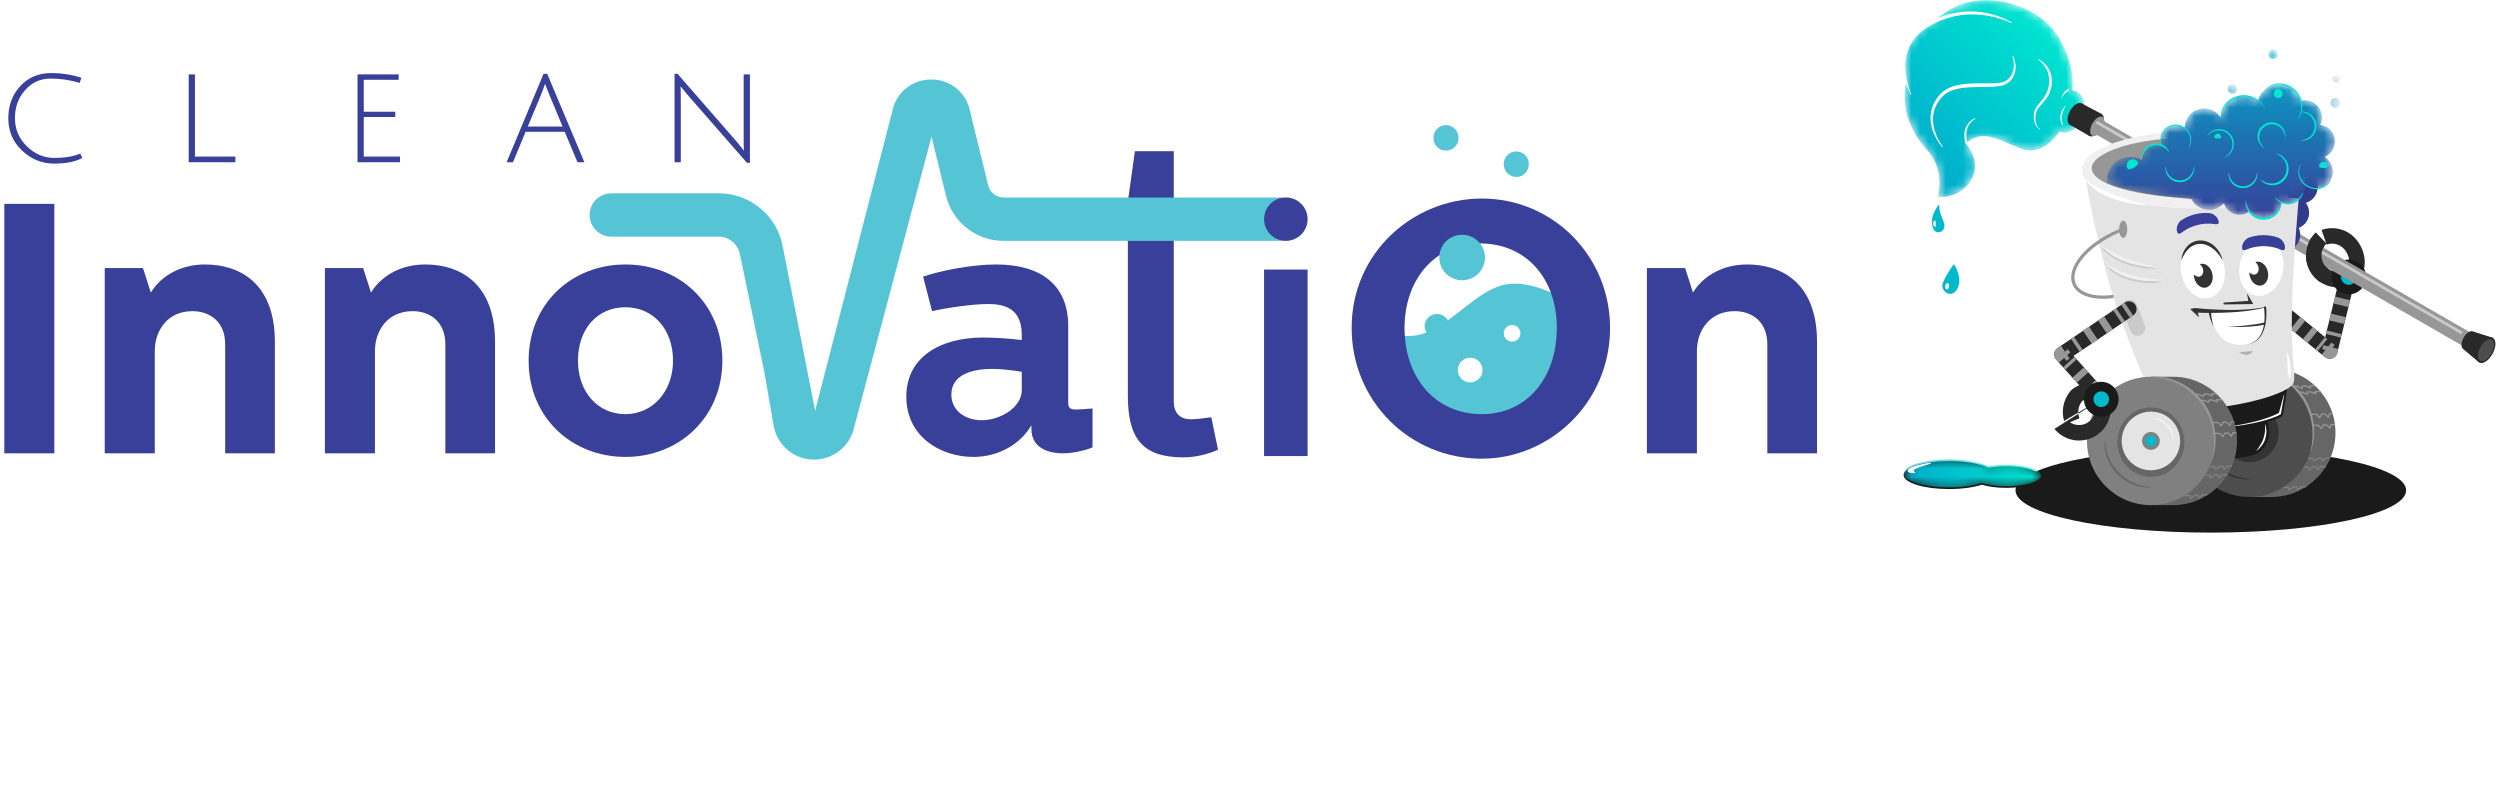 <svg width="291" height="94" viewBox="0 0 291 94" fill="none" xmlns="http://www.w3.org/2000/svg">
<g clip-path="url(#clip0_45_655)">
<path fill-rule="evenodd" clip-rule="evenodd" d="M174.577 33.283C177.994 32.184 182.138 34.705 185.394 36.771C185.394 36.986 185.394 37.227 185.421 37.442C185.528 41.253 184.21 44.58 181.573 47.343C178.936 50.107 175.734 51.448 171.913 51.261C168.306 51.127 165.346 49.677 162.952 46.993C160.503 44.311 159.265 41.145 159.318 37.496V36.933C165.75 42.915 169.706 34.866 174.577 33.283Z" fill="#55C5D5"/>
<path d="M136.628 17.598V23.433H140.88V27.401H136.628V46.78C136.628 47.869 137.174 48.803 138.617 48.803C139.281 48.803 140.061 48.686 140.997 48.57L141.778 52.343C140.685 52.849 139.164 53.238 137.759 53.238C132.96 53.238 131.282 51.021 131.282 46.041V27.401H128.551V24.25L131.282 23.472L132.102 17.598H136.628Z" fill="#394099"/>
<path d="M9.581 18.381C8.79 18.823 7.692 19.043 6.285 19.043C4.878 19.043 3.64 18.539 2.571 17.53C1.501 16.522 0.967 15.269 0.967 13.772C0.967 12.274 1.433 11.021 2.365 10.013C3.298 9.004 4.501 8.5 5.977 8.5C7.167 8.5 8.332 8.684 9.47 9.052L9.28 9.65C8.184 9.314 7.052 9.146 5.882 9.146C4.712 9.146 3.73 9.59 2.934 10.478C2.139 11.366 1.741 12.453 1.741 13.74C1.741 15.027 2.202 16.122 3.124 17.026C4.046 17.93 5.113 18.381 6.325 18.381C7.536 18.381 8.542 18.213 9.343 17.877L9.581 18.381Z" fill="#394099"/>
<path d="M21.963 18.886V8.658H22.69V18.224H27.4V18.886H21.963Z" fill="#394099"/>
<path d="M41.615 18.886V8.658H46.404V9.288H42.342V13.007H46.009V13.622H42.342V18.224H46.562V18.886H41.615Z" fill="#394099"/>
<path d="M63.441 9.761C63.283 10.233 63.141 10.627 63.014 10.943L61.434 14.725H65.48L63.915 10.958C63.673 10.37 63.515 9.971 63.441 9.761ZM61.181 15.34L59.711 18.886H58.968L63.267 8.594H63.694L68.025 18.886H67.219L65.733 15.34H61.181Z" fill="#394099"/>
<path d="M78.518 18.886V8.594H78.866L85.599 16.317C85.841 16.59 86.065 16.86 86.271 17.128C86.476 17.396 86.584 17.536 86.595 17.546C86.573 17.294 86.563 16.8 86.563 16.065V8.658H87.29V18.949H86.942L80.083 11.1L79.213 10.044C79.234 10.255 79.245 10.748 79.245 11.526V18.886H78.518Z" fill="#394099"/>
<path d="M94.754 53.5C94.737 53.5 94.716 53.5 94.694 53.498C92.393 53.468 90.441 51.807 90.052 49.545L88.99 43.412L86.158 29.722C85.932 28.429 84.884 27.547 83.648 27.547H71.162C69.764 27.547 68.63 26.417 68.63 25.023C68.63 23.629 69.764 22.499 71.162 22.499H83.648C87.352 22.499 90.497 25.143 91.129 28.784L94.885 47.808L103.863 12.949C104.304 10.763 106.161 9.251 108.388 9.251H108.448C110.704 9.279 112.551 10.846 112.939 13.06L115.025 21.577C115.23 22.409 115.971 22.99 116.833 22.99H148.812C150.21 22.99 151.344 24.12 151.344 25.514C151.344 26.908 150.21 28.038 148.812 28.038H116.833C113.634 28.038 110.87 25.873 110.111 22.773L108.431 15.904L99.443 49.674C98.987 51.902 97.024 53.5 94.754 53.5Z" fill="#55C5D5"/>
<path d="M42.27 31.2L43.185 34.062C43.185 34.062 44.891 30.785 49.509 30.785C53.503 30.785 57.621 32.942 57.621 39.786V52.77H51.839V40.077C51.839 37.546 50.175 36.219 48.011 36.219C45.182 36.219 43.643 38.417 43.643 40.865V52.77H37.818V31.2H42.27Z" fill="#394099"/>
<path d="M6.324 52.77H0.5V23.733H6.324V52.77Z" fill="#394099"/>
<path d="M16.642 31.2L17.557 34.062C17.557 34.062 19.263 30.785 23.881 30.785C27.875 30.785 31.994 32.942 31.994 39.786V52.77H26.211V40.077C26.211 37.546 24.547 36.219 22.383 36.219C19.554 36.219 18.015 38.417 18.015 40.865V52.77H12.19V31.2H16.642Z" fill="#394099"/>
<path d="M67.274 41.985C67.274 45.552 69.52 48.207 72.807 48.207C75.969 48.207 78.34 45.552 78.34 41.985C78.34 38.293 76.01 35.763 72.807 35.763C69.52 35.763 67.274 38.293 67.274 41.985ZM72.807 30.785C79.048 30.785 84.082 35.306 84.082 41.985C84.082 48.622 79.006 53.185 72.807 53.185C66.567 53.185 61.533 48.622 61.533 41.985C61.533 35.348 66.525 30.785 72.807 30.785Z" fill="#394099"/>
<path d="M115.48 42.939C113.607 42.939 110.737 43.395 110.737 45.926C110.737 47.834 112.401 48.913 114.273 48.913C116.436 48.913 118.933 47.419 118.933 45.428V43.271C117.851 43.105 116.603 42.939 115.48 42.939ZM115.937 30.785C121.304 30.785 124.341 33.274 124.341 37.961V46.921C124.341 47.502 124.632 47.668 125.256 47.668C125.589 47.668 126.296 47.627 127.17 47.544V52.065C127.004 52.19 125.256 52.77 123.717 52.77C122.344 52.77 120.056 52.314 120.056 49.95V49.493C118.849 51.609 116.312 53.185 113.316 53.185C109.364 53.185 105.495 50.738 105.495 46.175C105.495 41.529 109.489 39.289 114.439 39.289C115.896 39.289 117.56 39.413 118.933 39.579V38.957C118.933 35.804 116.769 35.389 115.022 35.389C113.15 35.389 110.113 35.846 108.49 36.219L107.45 32.195C109.405 31.531 113.025 30.785 115.937 30.785Z" fill="#394099"/>
<path d="M172.476 48.207C177.718 48.207 181.212 44.018 181.212 38.168C181.212 32.444 177.676 28.337 172.268 28.337C167.067 28.337 163.489 32.485 163.489 38.168C163.489 44.018 167.109 48.207 172.476 48.207ZM172.476 23.11C180.838 23.11 187.411 29.872 187.411 38.168C187.411 46.963 180.297 53.392 172.476 53.392C164.113 53.392 157.332 46.714 157.332 38.168C157.332 29.374 164.53 23.11 172.476 23.11Z" fill="#394099"/>
<path d="M196.148 31.2L197.064 34.062C197.064 34.062 198.769 30.785 203.387 30.785C207.381 30.785 211.5 32.942 211.5 39.786V52.77H205.717V40.077C205.717 37.546 204.053 36.219 201.89 36.219C199.061 36.219 197.521 38.417 197.521 40.865V52.77H191.697V31.2H196.148Z" fill="#394099"/>
<path d="M152.205 53.085H147.138V31.376H152.205V53.085Z" fill="#394099"/>
<path d="M152.205 25.511C152.205 26.906 151.071 28.037 149.672 28.037C148.272 28.037 147.138 26.906 147.138 25.511C147.138 24.115 148.272 22.984 149.672 22.984C151.071 22.984 152.205 24.115 152.205 25.511Z" fill="#394099"/>
<path fill-rule="evenodd" clip-rule="evenodd" d="M171.138 41.642C171.919 41.642 172.563 42.286 172.563 43.064C172.563 43.869 171.919 44.513 171.138 44.513C170.33 44.513 169.685 43.869 169.685 43.064C169.685 42.286 170.33 41.642 171.138 41.642Z" fill="white"/>
<path fill-rule="evenodd" clip-rule="evenodd" d="M176.009 37.831C176.546 37.831 176.977 38.261 176.977 38.797C176.977 39.334 176.546 39.763 176.009 39.763C175.47 39.763 175.04 39.334 175.04 38.797C175.04 38.261 175.47 37.831 176.009 37.831Z" fill="white"/>
<path fill-rule="evenodd" clip-rule="evenodd" d="M167.277 36.544C168.058 36.544 168.704 37.188 168.704 37.966C168.704 38.77 168.058 39.415 167.277 39.415C166.47 39.415 165.824 38.77 165.824 37.966C165.824 37.188 166.47 36.544 167.277 36.544Z" fill="#55C5D5"/>
<path fill-rule="evenodd" clip-rule="evenodd" d="M170.198 27.327C171.634 27.327 172.854 28.493 172.854 29.977C172.854 31.458 171.634 32.624 170.198 32.624C168.711 32.624 167.541 31.458 167.541 29.977C167.541 28.493 168.711 27.327 170.198 27.327Z" fill="#55C5D5"/>
<path fill-rule="evenodd" clip-rule="evenodd" d="M176.52 17.632C177.316 17.632 177.955 18.269 177.955 19.116C177.955 19.91 177.316 20.6 176.52 20.6C175.671 20.6 175.032 19.91 175.032 19.116C175.032 18.269 175.671 17.632 176.52 17.632Z" fill="#55C5D5"/>
<path fill-rule="evenodd" clip-rule="evenodd" d="M168.286 14.562C169.135 14.562 169.774 15.249 169.774 16.045C169.774 16.891 169.135 17.527 168.286 17.527C167.488 17.527 166.851 16.891 166.851 16.045C166.851 15.249 167.488 14.562 168.286 14.562Z" fill="#55C5D5"/>
</g>
<g clip-path="url(#clip1_45_655)">
<path d="M280.074 57.076C280.074 59.794 269.895 61.997 257.339 61.997C244.783 61.997 234.603 59.794 234.603 57.076C234.603 54.358 244.783 52.155 257.339 52.155C269.895 52.155 280.074 54.358 280.074 57.076Z" fill="#1A1A1A"/>
<path d="M270.063 57.275C270.063 58.464 264.366 59.427 257.339 59.427C250.312 59.427 244.615 58.464 244.615 57.275C244.615 56.086 250.312 55.122 257.339 55.122C264.366 55.122 270.063 56.086 270.063 57.275Z" fill="#1A1A1A"/>
<path fill-rule="evenodd" clip-rule="evenodd" d="M271.474 41.713C271.766 41.614 271.987 41.373 272.06 41.073L274.204 32.26C274.322 31.776 274.027 31.288 273.545 31.17C273.063 31.052 272.577 31.349 272.459 31.832L270.652 39.262L265.268 34.878C264.883 34.565 264.317 34.624 264.005 35.011C263.692 35.397 263.751 35.965 264.136 36.278L270.622 41.559C270.861 41.754 271.183 41.812 271.474 41.713Z" fill="#292929"/>
<path fill-rule="evenodd" clip-rule="evenodd" d="M265.635 35.177L265.268 34.878L264.136 36.278L264.503 36.577L265.635 35.177Z" fill="#979797"/>
<path fill-rule="evenodd" clip-rule="evenodd" d="M270.907 39.47L270.627 39.242L269.496 40.642L269.775 40.87L270.907 39.47ZM269.749 38.527L269.189 38.072L268.058 39.471L268.617 39.927L269.749 38.527ZM268.311 37.356L267.752 36.901L266.62 38.301L267.179 38.756L268.311 37.356ZM266.873 36.185L266.593 35.958L265.462 37.358L265.742 37.585L266.873 36.185Z" fill="#979797"/>
<path fill-rule="evenodd" clip-rule="evenodd" d="M271.474 41.713C271.766 41.614 271.987 41.373 272.06 41.072L272.172 40.612L271.517 40.451L271.753 40.159L271.386 39.86L271.009 40.327L270.427 40.184L270.315 40.645L270.679 40.734L270.255 41.26L270.622 41.559C270.861 41.754 271.183 41.812 271.474 41.713Z" fill="#979797"/>
<path fill-rule="evenodd" clip-rule="evenodd" d="M270.843 38.474L270.747 38.869L272.492 39.297L272.588 38.902L270.843 38.474ZM271.323 36.502L271.131 37.291L272.876 37.718L273.068 36.929L271.323 36.502ZM271.803 34.529L271.611 35.318L273.356 35.746L273.548 34.956L271.803 34.529ZM272.187 32.951L272.091 33.345L273.836 33.773L273.932 33.378L272.187 32.951Z" fill="#979797"/>
<path fill-rule="evenodd" clip-rule="evenodd" d="M272.459 31.832L272.347 32.293L274.092 32.721L274.204 32.26L272.459 31.832Z" fill="#979797"/>
<path fill-rule="evenodd" clip-rule="evenodd" d="M268.892 31.557C269.896 33.345 272.153 33.978 273.934 32.971L273.935 32.971C275.013 32.361 275.329 31.222 275.247 30.234C275.167 29.253 274.699 28.237 273.96 27.549C273.96 27.548 273.96 27.548 273.96 27.548C272.921 26.579 271.477 26.325 270.227 26.759L270.765 28.319L269.555 27.052C268.364 28.197 268.044 30.046 268.892 31.557M270.782 28.368L270.814 28.462C271.462 28.238 272.204 28.371 272.737 28.869L272.737 28.869C273.133 29.238 273.412 29.829 273.458 30.382C273.502 30.927 273.323 31.247 273.053 31.4C273.053 31.4 273.053 31.4 273.053 31.4C272.136 31.919 270.974 31.593 270.457 30.672L270.457 30.672C270.025 29.903 270.181 28.959 270.782 28.368Z" fill="#292929"/>
<path d="M271.384 32.282C271.36 31.164 272.244 30.237 273.358 30.213C274.472 30.189 275.395 31.076 275.419 32.195C275.443 33.313 274.559 34.239 273.445 34.263C272.331 34.287 271.408 33.4 271.384 32.282Z" fill="#1A1A1A"/>
<path d="M272.493 32.258C272.482 31.754 272.88 31.337 273.382 31.326C273.884 31.315 274.299 31.715 274.31 32.219C274.321 32.722 273.923 33.139 273.421 33.15C272.919 33.161 272.504 32.762 272.493 32.258Z" fill="#01B9CC"/>
<mask id="mask0_45_655" style="mask-type:luminance" maskUnits="userSpaceOnUse" x="221" y="0" width="22" height="23">
<path fill-rule="evenodd" clip-rule="evenodd" d="M227.664 0.747C226.711 1.184 225.922 1.734 225.265 2.355C221.5 4.139 221.454 7.316 221.914 9.4C221.892 9.507 221.87 9.613 221.849 9.716C221.302 12.392 222.242 15.193 224.315 17.467C226.537 19.904 225.527 22.959 225.527 22.959C225.527 22.959 227.613 23.167 229.009 21.558C231.146 19.095 228.802 16.71 228.802 16.71C230.55 15.289 231.647 15.733 234.971 17.216C237.234 18.225 238.897 16.529 239.752 15.292C240.635 15.751 241.794 15.091 242.343 13.813C242.893 12.533 242.623 11.118 241.739 10.653C241.579 10.569 241.41 10.521 241.237 10.508C241.37 8.568 240.949 6.558 239.613 4.322C238.024 1.661 234.539 0.015 231.224 0.015C229.977 0.015 228.754 0.248 227.664 0.747Z" fill="white"/>
</mask>
<g mask="url(#mask0_45_655)">
<path d="M227.664 0.747C226.711 1.184 225.922 1.734 225.265 2.355C221.5 4.139 221.454 7.316 221.914 9.4C221.892 9.507 221.87 9.613 221.849 9.716C221.302 12.392 222.242 15.193 224.315 17.467C226.537 19.904 225.527 22.959 225.527 22.959C225.527 22.959 227.613 23.167 229.009 21.558C231.146 19.095 228.802 16.71 228.802 16.71C230.55 15.289 231.647 15.733 234.971 17.216C237.234 18.225 238.897 16.529 239.752 15.292C240.635 15.751 241.794 15.091 242.343 13.813C242.893 12.533 242.623 11.118 241.739 10.653C241.579 10.569 241.41 10.521 241.237 10.508C241.37 8.568 240.949 6.558 239.613 4.322C238.024 1.661 234.539 0.015 231.224 0.015C229.977 0.015 228.754 0.248 227.664 0.747Z" fill="url(#paint0_linear_45_655)"/>
</g>
<path d="M234.325 6.525L234.24 6.558C234.352 6.91 234.418 7.274 234.411 7.635C234.406 7.995 234.324 8.349 234.167 8.66C234.008 8.97 233.769 9.233 233.478 9.405C233.333 9.493 233.174 9.553 233.012 9.593C232.971 9.604 232.929 9.608 232.888 9.617L232.756 9.635C232.667 9.648 232.577 9.657 232.487 9.665C231.037 9.77 229.525 9.59 228.013 9.876C227.825 9.913 227.637 9.957 227.451 10.012C227.266 10.068 227.082 10.135 226.903 10.215C226.725 10.296 226.551 10.39 226.386 10.5C226.222 10.61 226.065 10.735 225.924 10.876C225.854 10.946 225.786 11.022 225.725 11.095C225.663 11.169 225.604 11.246 225.545 11.323C225.429 11.478 225.323 11.642 225.228 11.811C225.037 12.149 224.891 12.516 224.806 12.896C224.722 13.277 224.696 13.668 224.725 14.054C224.754 14.439 224.836 14.817 224.958 15.178C225.079 15.54 225.24 15.886 225.429 16.214C225.618 16.541 225.833 16.851 226.084 17.136L226.153 17.076C225.93 16.784 225.741 16.462 225.575 16.135C225.492 15.97 225.417 15.802 225.35 15.631C225.283 15.46 225.223 15.287 225.174 15.111C225.074 14.759 225.015 14.399 225 14.038C224.987 13.677 225.025 13.317 225.116 12.971C225.205 12.625 225.346 12.294 225.53 11.988C225.623 11.835 225.724 11.687 225.835 11.547C225.947 11.407 226.066 11.268 226.189 11.15C226.44 10.909 226.741 10.724 227.065 10.586C227.39 10.45 227.737 10.355 228.091 10.29C228.801 10.159 229.538 10.14 230.277 10.127C231.018 10.116 231.766 10.13 232.525 10.048C232.62 10.038 232.715 10.025 232.811 10.01C232.858 10.003 232.905 9.994 232.954 9.984C233.003 9.972 233.054 9.964 233.103 9.948C233.299 9.892 233.489 9.809 233.659 9.697C233.828 9.584 233.983 9.449 234.11 9.292C234.238 9.136 234.342 8.963 234.422 8.781C234.583 8.416 234.637 8.015 234.613 7.63C234.587 7.242 234.481 6.869 234.325 6.525Z" fill="white"/>
<path d="M229.487 1.678C229.686 1.677 229.884 1.682 230.082 1.693C230.281 1.702 230.479 1.717 230.677 1.739C230.874 1.759 231.072 1.786 231.268 1.819C231.465 1.851 231.661 1.887 231.855 1.93C232.245 2.016 232.632 2.119 233.012 2.246C233.201 2.309 233.39 2.376 233.577 2.45C233.762 2.524 233.949 2.601 234.126 2.691L234.172 2.612C233.823 2.396 233.455 2.221 233.077 2.066C232.7 1.912 232.312 1.781 231.917 1.675C231.72 1.622 231.521 1.573 231.321 1.532C231.12 1.491 230.918 1.456 230.715 1.427C230.512 1.398 230.309 1.374 230.104 1.358C229.899 1.342 229.694 1.333 229.489 1.329C228.667 1.314 227.843 1.411 227.044 1.61C226.244 1.811 225.475 2.12 224.751 2.512C224.388 2.708 224.04 2.933 223.712 3.187C223.629 3.248 223.55 3.317 223.47 3.382C223.392 3.451 223.312 3.517 223.237 3.59C223.085 3.731 222.941 3.882 222.804 4.039C222.735 4.118 222.67 4.199 222.605 4.281C222.543 4.365 222.48 4.448 222.423 4.535C222.306 4.709 222.198 4.888 222.103 5.074C221.913 5.446 221.769 5.841 221.674 6.247C221.488 7.061 221.498 7.904 221.64 8.712C221.779 9.522 222.049 10.3 222.38 11.04L222.464 11.006C222.322 10.628 222.194 10.245 222.087 9.857C221.983 9.469 221.898 9.077 221.845 8.68C221.74 7.889 221.753 7.079 221.953 6.316C222.052 5.935 222.195 5.567 222.381 5.221C222.568 4.877 222.797 4.556 223.058 4.264C223.58 3.678 224.229 3.21 224.926 2.837C226.323 2.083 227.901 1.688 229.487 1.678Z" fill="white"/>
<path d="M238.185 7.603C238.053 7.448 237.906 7.307 237.746 7.185C237.587 7.062 237.417 6.955 237.233 6.875L237.212 6.916C237.839 7.373 238.306 8.03 238.46 8.76C238.539 9.124 238.544 9.5 238.493 9.874C238.443 10.247 238.336 10.61 238.161 10.94C238.075 11.106 237.975 11.266 237.862 11.42C237.751 11.574 237.627 11.722 237.501 11.872C237.375 12.021 237.247 12.175 237.128 12.34C237.011 12.506 236.901 12.686 236.831 12.885C236.794 12.984 236.771 13.088 236.754 13.192C236.738 13.297 236.738 13.397 236.733 13.499C236.729 13.549 236.732 13.6 236.733 13.651C236.736 13.702 236.735 13.753 236.741 13.804L236.76 13.956C236.762 13.981 236.767 14.006 236.773 14.03L236.788 14.105C236.832 14.305 236.906 14.499 237.017 14.67C237.128 14.841 237.272 14.991 237.455 15.084L237.475 15.043C237.397 14.993 237.326 14.926 237.266 14.853C237.25 14.835 237.237 14.815 237.222 14.796C237.208 14.777 237.194 14.758 237.181 14.738L237.143 14.678C237.131 14.658 237.121 14.636 237.109 14.616C237.022 14.447 236.969 14.263 236.942 14.077L236.933 14.006C236.929 13.983 236.926 13.96 236.926 13.935L236.919 13.794C236.918 13.746 236.922 13.699 236.922 13.651C236.924 13.604 236.923 13.556 236.93 13.509C236.94 13.415 236.947 13.317 236.966 13.23C236.986 13.14 237.011 13.053 237.048 12.969C237.116 12.8 237.219 12.644 237.335 12.495C237.452 12.346 237.583 12.205 237.714 12.057C237.976 11.765 238.241 11.451 238.436 11.087C238.632 10.725 238.754 10.323 238.811 9.918C238.868 9.513 238.858 9.09 238.752 8.689C238.647 8.287 238.447 7.914 238.185 7.603Z" fill="white"/>
<path d="M228.963 14.569C228.38 15.46 228.802 16.71 228.802 16.71L228.997 16.57C228.439 14.472 230.021 13.784 230.021 13.784C230.021 13.784 229.547 13.678 228.963 14.569Z" fill="white"/>
<path d="M240.852 10.539L240.837 10.299C240.085 10.586 239.929 11.516 239.929 11.516C240.154 10.902 240.852 10.539 240.852 10.539Z" fill="white"/>
<path d="M240.201 12.552L240.117 12.682C240.089 12.725 240.062 12.77 240.041 12.817C240.018 12.864 239.995 12.91 239.973 12.958C239.951 13.005 239.937 13.056 239.919 13.104C239.88 13.202 239.864 13.306 239.841 13.409L239.825 13.566C239.821 13.592 239.821 13.618 239.821 13.645L239.82 13.724C239.819 13.777 239.826 13.829 239.831 13.881C239.835 13.907 239.836 13.934 239.841 13.959L239.857 14.037C239.9 14.242 239.979 14.439 240.111 14.603L240.148 14.578C240.071 14.397 240.024 14.204 240.002 14.012C239.997 13.964 239.991 13.917 239.991 13.868C239.989 13.82 239.985 13.772 239.989 13.723L239.992 13.651C239.992 13.628 239.993 13.604 239.997 13.58L240.014 13.437C240.033 13.342 240.047 13.246 240.078 13.154C240.093 13.108 240.102 13.06 240.121 13.015C240.139 12.97 240.156 12.924 240.173 12.878C240.182 12.855 240.188 12.832 240.2 12.81C240.211 12.788 240.221 12.766 240.231 12.743L240.293 12.609C240.339 12.521 240.389 12.435 240.434 12.344L240.397 12.316C240.33 12.392 240.263 12.471 240.201 12.552Z" fill="white"/>
<path fill-rule="evenodd" clip-rule="evenodd" d="M289.399 39.769L242.332 12.618L241.437 14.181L288.504 41.332L289.399 39.769Z" fill="#979797"/>
<path d="M290.135 41.179C289.699 41.973 289.006 42.428 288.586 42.196C288.166 41.964 288.178 41.133 288.612 40.339C289.048 39.545 289.741 39.09 290.161 39.322C290.581 39.554 290.569 40.385 290.135 41.179Z" fill="#292929"/>
<path d="M287.84 39.915C287.531 40.479 287.039 40.803 286.74 40.638C286.441 40.473 286.449 39.882 286.759 39.317C287.068 38.753 287.56 38.43 287.859 38.594C288.158 38.759 288.15 39.35 287.84 39.915Z" fill="#292929"/>
<path d="M286.712 40.623L288.568 42.189L290.144 39.312L287.833 38.578L286.712 40.623Z" fill="#292929"/>
<path d="M290.022 41.117C289.652 41.794 289.06 42.182 288.702 41.984C288.344 41.787 288.354 41.078 288.725 40.401C289.095 39.724 289.687 39.336 290.045 39.534C290.403 39.731 290.393 40.441 290.022 41.117Z" fill="#4D4D4D"/>
<path d="M244.596 14.922C244.208 15.631 243.588 16.038 243.213 15.831C242.837 15.623 242.848 14.88 243.236 14.171C243.625 13.462 244.244 13.055 244.62 13.262C244.995 13.47 244.985 14.213 244.596 14.922Z" fill="#292929"/>
<path d="M242.268 13.639C241.892 14.325 241.293 14.719 240.929 14.518C240.566 14.317 240.576 13.599 240.952 12.912C241.328 12.226 241.928 11.833 242.291 12.033C242.654 12.233 242.644 12.953 242.268 13.639Z" fill="#292929"/>
<path d="M240.896 14.501L243.196 15.824L244.605 13.254L242.259 12.012L240.896 14.501Z" fill="#292929"/>
<path d="M244.712 15.025C244.381 15.629 243.853 15.976 243.532 15.799C243.212 15.623 243.221 14.989 243.553 14.385C243.884 13.78 244.412 13.433 244.732 13.61C245.052 13.787 245.043 14.42 244.712 15.025Z" fill="#979797"/>
<path d="M227.427 30.739C227.427 30.739 228.421 32.174 227.93 33.41C227.439 34.646 226.316 34.291 226.09 33.416C225.929 32.793 227.427 30.739 227.427 30.739Z" fill="#01B9CC"/>
<path d="M226.865 33.352C226.836 33.558 226.715 33.711 226.595 33.693C226.476 33.676 226.402 33.495 226.432 33.29C226.461 33.084 226.582 32.931 226.702 32.948C226.821 32.965 226.894 33.146 226.865 33.352Z" fill="white"/>
<path d="M225.736 23.785C225.736 23.785 224.772 24.792 224.887 26.042C225.001 27.293 225.873 27.148 226.155 26.793C226.762 26.028 225.641 25.269 225.736 23.785Z" fill="#01B9CC"/>
<path d="M225.271 26.408C225.15 26.418 225.039 26.257 225.023 26.05C225.007 25.843 225.092 25.667 225.212 25.658C225.332 25.648 225.391 26.399 225.271 26.408Z" fill="white"/>
<path fill-rule="evenodd" clip-rule="evenodd" d="M286.657 38.616L244.093 14.062L243.928 14.35L286.492 38.904L286.657 38.616Z" fill="#CACACA"/>
<path d="M269.763 21.564C269.643 20.523 268.705 19.776 267.668 19.896C266.631 20.016 265.887 20.957 266.006 21.998C266.047 22.352 266.182 22.671 266.383 22.934C265.504 23.181 264.908 24.038 265.016 24.978C265.039 25.18 265.094 25.37 265.173 25.546C264.389 25.85 263.877 26.656 263.977 27.533C264.097 28.574 265.034 29.321 266.072 29.201C267.109 29.081 267.853 28.14 267.733 27.099C267.71 26.897 267.656 26.706 267.576 26.531C268.361 26.227 268.873 25.421 268.772 24.544C268.732 24.19 268.597 23.871 268.396 23.608C269.275 23.361 269.87 22.503 269.763 21.564Z" fill="#303B8C"/>
<path d="M264.404 42.904C264.396 42.904 264.388 42.905 264.38 42.905V42.904H262.159V43.251C259.146 44.206 256.961 47.035 256.961 50.376C256.961 53.717 259.146 56.545 262.159 57.501V57.847H264.38V57.847C264.388 57.847 264.396 57.847 264.404 57.847C268.515 57.847 271.848 54.502 271.848 50.376C271.848 46.249 268.515 42.904 264.404 42.904Z" fill="#666666"/>
<path d="M269.27 50.376C269.27 54.502 265.937 57.847 261.826 57.847C257.715 57.847 254.383 54.502 254.383 50.376C254.383 46.249 257.715 42.904 261.826 42.904C265.937 42.904 269.27 46.249 269.27 50.376Z" fill="#4D4D4D"/>
<path d="M265.229 50.376C265.229 52.262 263.706 53.791 261.826 53.791C259.947 53.791 258.423 52.262 258.423 50.376C258.423 48.489 259.947 46.96 261.826 46.96C263.706 46.96 265.229 48.489 265.229 50.376Z" fill="#333333"/>
<path d="M261.826 55.789C261.12 55.833 260.398 55.716 259.731 55.453C259.397 55.322 259.077 55.155 258.776 54.958C258.477 54.758 258.195 54.531 257.942 54.274C257.435 53.763 257.032 53.147 256.773 52.477C256.512 51.807 256.393 51.085 256.433 50.376H256.48C256.52 51.078 256.678 51.766 256.957 52.4C257.235 53.034 257.629 53.613 258.116 54.099C258.361 54.341 258.625 54.565 258.91 54.757C259.193 54.952 259.496 55.119 259.811 55.259C260.443 55.538 261.126 55.697 261.826 55.742V55.789Z" fill="#333333"/>
<path d="M269.534 44.965L269.332 44.811H268.828L268.853 45.022L268.372 44.846H267.952L267.887 45.085L267.409 44.881H266.95C266.962 44.893 266.974 44.905 266.985 44.917C267.02 44.955 267.054 44.995 267.087 45.035H267.378L267.988 45.295L268.069 45H268.345L269.034 45.252L269 44.965H269.534Z" fill="#979797"/>
<path d="M270.171 45.655L270.052 45.501H269.43L269.455 45.712L268.975 45.537H268.555L268.489 45.775L268.012 45.572H267.532C267.583 45.62 267.631 45.671 267.675 45.726H267.981L268.591 45.986L268.672 45.691H268.948L269.637 45.943L269.603 45.655H270.171Z" fill="#979797"/>
<path d="M269.68 48.153H268.926V48.307H269.614L270.016 48.727L270.306 48.272H270.583L271.041 48.68L271.219 48.237H271.546L271.496 48.083H271.115L270.98 48.42L270.641 48.118H270.222L269.992 48.479L269.68 48.153Z" fill="#979797"/>
<path d="M271.302 49.354L271.166 49.691L270.827 49.389H270.408L270.178 49.75L269.866 49.424H269.112V49.578H269.8L270.203 49.998L270.492 49.543H270.769L271.227 49.951L271.405 49.508H271.806L271.78 49.354H271.302Z" fill="#979797"/>
<path d="M261.826 42.881C262.409 42.852 262.998 42.902 263.574 43.022C263.719 43.048 263.86 43.089 264.003 43.125C264.075 43.142 264.144 43.166 264.215 43.187L264.426 43.254L264.633 43.332C264.702 43.358 264.772 43.382 264.839 43.413C264.974 43.472 265.111 43.528 265.243 43.596L265.441 43.695L265.634 43.803C265.765 43.873 265.888 43.956 266.014 44.034C266.077 44.072 266.136 44.117 266.198 44.158C266.258 44.201 266.32 44.242 266.379 44.286L266.554 44.423L266.642 44.492C266.671 44.515 266.698 44.54 266.726 44.564C267.178 44.947 267.59 45.381 267.938 45.862C268.022 45.985 268.112 46.103 268.189 46.23L268.308 46.418L268.418 46.611C268.567 46.868 268.69 47.139 268.807 47.411L268.887 47.619C268.913 47.689 268.942 47.757 268.963 47.828C269.008 47.969 269.059 48.109 269.094 48.253L269.152 48.468L269.199 48.685C269.233 48.829 269.255 48.976 269.279 49.122C269.456 50.292 269.348 51.503 268.957 52.606L268.912 52.592C269.212 51.469 269.264 50.289 269.055 49.159C269.027 49.018 269.002 48.877 268.965 48.738L268.913 48.53L268.852 48.324C268.814 48.186 268.763 48.052 268.717 47.916C268.695 47.848 268.666 47.782 268.64 47.716L268.559 47.517L268.469 47.322C268.439 47.257 268.411 47.192 268.376 47.129C268.31 47.002 268.246 46.875 268.172 46.752L268.065 46.567L267.949 46.387C267.874 46.265 267.787 46.151 267.705 46.034C267.024 45.119 266.142 44.352 265.128 43.822C265.003 43.752 264.873 43.694 264.744 43.632C264.68 43.599 264.613 43.574 264.548 43.546L264.349 43.463L264.148 43.389C264.08 43.365 264.014 43.338 263.945 43.318C263.808 43.276 263.672 43.229 263.532 43.196C262.978 43.047 262.405 42.96 261.826 42.928V42.881Z" fill="#979797"/>
<path d="M267.486 56.876L267.333 56.613H266.915L266.494 56.929L266.375 56.648H265.878L265.64 56.802H266.273L266.429 57.169L266.966 56.766H267.245L267.449 57.117L267.874 56.731H268.321L268.552 56.577H267.815L267.486 56.876Z" fill="#808080"/>
<path d="M270.721 53.215L270.393 53.513L270.24 53.25H269.822L269.4 53.566L269.281 53.285H268.747C268.719 53.337 268.692 53.388 268.664 53.439H269.179L269.335 53.807L269.873 53.404H270.152L270.356 53.754L270.78 53.369H271.216L271.288 53.215H270.721Z" fill="#808080"/>
<path d="M270.125 54.221L269.796 54.519L269.643 54.256H269.225L268.804 54.572L268.685 54.291H268.217C268.187 54.343 268.157 54.394 268.127 54.445H268.583L268.739 54.813L269.276 54.41H269.555L269.759 54.76L270.184 54.375H270.695L270.784 54.221H270.125Z" fill="#808080"/>
<path d="M266.35 44.543C266.35 44.543 265.826 47.971 265.688 48.386C265.594 48.67 263.325 49.429 259.781 49.856C256.717 50.225 254.32 49.883 253.485 49.654C253.228 49.584 253.021 49.393 252.928 49.142L251.841 46.203L266.35 44.543Z" fill="#1A1A1A"/>
<path d="M264.135 50.046C264.03 48.471 262.784 47.273 261.352 47.369C260.149 47.45 257.553 47.989 256.472 48.061C255.039 48.157 253.963 49.511 254.068 51.086C254.173 52.66 255.419 53.858 256.852 53.762C256.915 53.758 256.977 53.75 257.038 53.741C257.861 53.649 261.174 53.267 262.217 53.002C262.275 52.987 262.322 52.966 262.362 52.941C263.466 52.553 264.224 51.379 264.135 50.046Z" fill="#1A1A1A"/>
<path d="M265.877 45.995L265.506 48.153L265.497 48.204L265.452 48.231C265.39 48.27 265.336 48.297 265.278 48.328C265.221 48.355 265.164 48.385 265.106 48.41C264.991 48.463 264.874 48.51 264.758 48.558C264.523 48.648 264.288 48.732 264.049 48.806C263.572 48.955 263.09 49.082 262.604 49.187C262.362 49.244 262.117 49.288 261.874 49.337C261.63 49.383 261.385 49.423 261.14 49.465L260.404 49.574L259.666 49.666C259.653 49.668 259.641 49.659 259.639 49.646C259.638 49.633 259.647 49.621 259.659 49.619L259.66 49.619L260.393 49.501L261.123 49.367C261.365 49.316 261.608 49.268 261.849 49.214C262.089 49.156 262.331 49.104 262.569 49.039C263.048 48.918 263.521 48.776 263.985 48.612C264.217 48.531 264.445 48.441 264.67 48.345C264.782 48.295 264.893 48.245 265.001 48.19C265.056 48.164 265.108 48.134 265.162 48.107C265.213 48.078 265.268 48.046 265.31 48.018L265.257 48.097L265.831 45.985C265.834 45.972 265.847 45.965 265.86 45.968C265.872 45.971 265.879 45.983 265.877 45.995Z" fill="white"/>
<path d="M263.633 49.311C263.701 49.444 263.74 49.59 263.77 49.737C263.798 49.885 263.813 50.036 263.813 50.188C263.817 50.491 263.766 50.794 263.678 51.083L263.643 51.191C263.63 51.228 263.617 51.264 263.602 51.3C263.573 51.371 263.539 51.441 263.503 51.508C263.431 51.643 263.347 51.769 263.256 51.888C263.164 52.008 263.065 52.12 262.958 52.225C262.851 52.328 262.74 52.428 262.616 52.513C262.791 52.272 262.959 52.033 263.109 51.787C263.183 51.664 263.254 51.539 263.315 51.411C263.346 51.348 263.374 51.283 263.4 51.218C263.426 51.154 263.448 51.086 263.47 51.018C263.557 50.746 263.618 50.465 263.649 50.18C263.663 50.037 263.672 49.893 263.669 49.748C263.667 49.603 263.658 49.457 263.633 49.311Z" fill="white"/>
<path d="M267.574 23.093C267.574 23.093 266.87 30.834 266.775 36.242C266.681 41.65 267.201 43.405 267.012 44.448C266.823 45.492 262.9 46.773 259.119 47.295C256.045 47.719 252.533 47.296 251.328 47.124C251.059 47.085 250.828 46.911 250.715 46.663C249.917 44.911 246.691 37.652 245.083 31.403C243.24 24.24 242.814 20.967 242.814 20.967L267.574 23.093Z" fill="#E4E4E4"/>
<path d="M268.76 19.793C268.758 22.282 262.842 24.294 255.547 24.288C248.252 24.281 242.34 22.258 242.342 19.77C242.344 17.281 248.26 15.268 255.555 15.275C262.85 15.281 268.763 17.304 268.76 19.793Z" fill="#F0F0F0"/>
<path d="M268.013 20.105C268.013 21.969 262.415 23.309 255.508 23.098C248.602 22.887 243.525 21.455 243.476 19.591C243.429 17.789 248.716 15.87 255.622 16.081C262.528 16.292 268.013 18.241 268.013 20.105Z" fill="#979797"/>
<path d="M247.611 26.683C247.611 27.233 247.4 27.679 247.139 27.679C246.878 27.679 246.666 27.233 246.666 26.683C246.666 26.133 246.878 25.687 247.139 25.687C247.4 25.687 247.611 26.133 247.611 26.683Z" fill="#979797"/>
<path fill-rule="evenodd" clip-rule="evenodd" d="M243.029 34.544C243.862 34.797 244.904 34.846 246.041 34.694L245.992 34.32C244.89 34.467 243.905 34.415 243.138 34.182C242.37 33.949 241.84 33.541 241.602 32.988L241.602 32.988C241.252 32.174 241.569 31.109 242.475 30.019C243.374 28.937 244.816 27.879 246.592 27.11L246.592 27.11C246.783 27.028 246.974 26.95 247.164 26.878L247.03 26.525C246.835 26.599 246.639 26.678 246.443 26.763C244.624 27.55 243.13 28.641 242.186 29.777C241.25 30.903 240.821 32.123 241.256 33.137C241.552 33.827 242.196 34.291 243.029 34.544Z" fill="#979797"/>
<path d="M244.655 28.825C245.15 29.142 245.647 29.42 246.153 29.68L246.342 29.778C246.407 29.808 246.471 29.839 246.535 29.87C246.599 29.901 246.663 29.931 246.726 29.964C246.789 29.995 246.855 30.022 246.92 30.052L247.114 30.14L247.211 30.184L247.31 30.224C247.442 30.276 247.573 30.331 247.705 30.384L248.107 30.527C248.174 30.551 248.241 30.576 248.308 30.599L248.513 30.661C248.65 30.701 248.785 30.747 248.922 30.787C249.061 30.822 249.199 30.859 249.338 30.895L249.546 30.952L249.756 30.998C249.896 31.028 250.037 31.06 250.178 31.092C250.46 31.152 250.745 31.197 251.031 31.26C250.886 31.265 250.74 31.268 250.594 31.268L250.375 31.269L250.265 31.268C250.229 31.268 250.192 31.264 250.156 31.262C250.01 31.251 249.865 31.24 249.719 31.227C249.646 31.221 249.572 31.215 249.5 31.207L249.282 31.174C249.138 31.151 248.992 31.128 248.847 31.104C248.704 31.074 248.561 31.04 248.418 31.006L248.203 30.954C248.131 30.936 248.062 30.912 247.991 30.892C247.85 30.848 247.709 30.807 247.569 30.759C247.013 30.562 246.47 30.32 245.969 30.004L245.783 29.884L245.603 29.754C245.544 29.709 245.483 29.667 245.426 29.619L245.256 29.476C245.035 29.28 244.823 29.07 244.655 28.825Z" fill="#CACACA"/>
<path d="M245.288 31.062C245.545 31.204 245.801 31.331 246.06 31.451C246.319 31.571 246.579 31.683 246.842 31.788C247.367 31.998 247.901 32.181 248.448 32.326C248.996 32.467 249.554 32.576 250.12 32.648C250.686 32.722 251.259 32.765 251.839 32.797C251.268 32.904 250.683 32.944 250.099 32.931C249.513 32.918 248.928 32.843 248.354 32.714C247.781 32.58 247.215 32.398 246.689 32.128C246.425 31.994 246.172 31.84 245.934 31.665C245.816 31.577 245.7 31.484 245.591 31.384C245.483 31.285 245.378 31.179 245.288 31.062Z" fill="#CACACA"/>
<path d="M244.655 28.603C245.15 28.921 245.647 29.198 246.153 29.458L246.342 29.556C246.407 29.586 246.471 29.617 246.535 29.648C246.599 29.679 246.663 29.71 246.726 29.742C246.789 29.774 246.855 29.8 246.92 29.83L247.114 29.918L247.211 29.962L247.31 30.002C247.442 30.054 247.573 30.109 247.705 30.162L248.107 30.306C248.174 30.329 248.241 30.354 248.308 30.377L248.513 30.439C248.65 30.48 248.785 30.526 248.922 30.565C249.061 30.6 249.199 30.638 249.338 30.674L249.546 30.73L249.756 30.776C249.896 30.806 250.037 30.838 250.178 30.87C250.46 30.93 250.745 30.975 251.031 31.038C250.886 31.044 250.74 31.046 250.594 31.046L250.375 31.047L250.265 31.046C250.229 31.046 250.192 31.042 250.156 31.04C250.01 31.029 249.865 31.018 249.719 31.005C249.646 30.999 249.572 30.993 249.5 30.985L249.282 30.952C249.138 30.929 248.992 30.907 248.847 30.882C248.704 30.852 248.561 30.818 248.418 30.784L248.203 30.733C248.131 30.715 248.062 30.691 247.991 30.67C247.85 30.626 247.709 30.585 247.569 30.537C247.013 30.34 246.47 30.098 245.969 29.782L245.783 29.662L245.603 29.532C245.544 29.488 245.483 29.445 245.426 29.397L245.256 29.255C245.035 29.058 244.823 28.848 244.655 28.603Z" fill="#F0F0F0"/>
<path d="M266.518 44.221C266.441 43.94 266.386 43.67 266.344 43.394C266.304 43.119 266.283 42.842 266.262 42.564C266.241 42.287 266.224 42.008 266.214 41.729C266.203 41.449 266.2 41.17 266.202 40.885C266.309 41.15 266.379 41.425 266.439 41.7C266.498 41.976 266.544 42.253 266.58 42.532C266.614 42.81 266.644 43.09 266.643 43.373C266.642 43.514 266.634 43.656 266.617 43.798C266.607 43.869 266.597 43.94 266.581 44.011C266.567 44.082 266.545 44.153 266.518 44.221Z" fill="white"/>
<path d="M245.288 30.84C245.545 30.983 245.801 31.109 246.06 31.229C246.319 31.349 246.579 31.462 246.842 31.566C247.367 31.777 247.901 31.96 248.448 32.105C248.996 32.245 249.554 32.354 250.12 32.426C250.686 32.501 251.259 32.544 251.839 32.575C251.268 32.682 250.683 32.722 250.099 32.709C249.513 32.697 248.928 32.621 248.354 32.492C247.781 32.358 247.215 32.176 246.689 31.906C246.425 31.772 246.172 31.618 245.934 31.443C245.816 31.355 245.7 31.263 245.591 31.163C245.483 31.063 245.378 30.957 245.288 30.84Z" fill="#F0F0F0"/>
<path d="M252.944 43.853C252.936 43.853 252.928 43.853 252.92 43.853V43.853H250.699V44.199C247.685 45.155 245.501 47.983 245.501 51.325C245.501 54.666 247.685 57.494 250.699 58.45V58.796H252.92V58.795C252.928 58.795 252.936 58.796 252.944 58.796C257.055 58.796 260.388 55.451 260.388 51.325C260.388 47.198 257.055 43.853 252.944 43.853Z" fill="#666666"/>
<path d="M257.81 51.325C257.81 55.451 254.477 58.796 250.366 58.796C246.255 58.796 242.923 55.451 242.923 51.325C242.923 47.198 246.255 43.853 250.366 43.853C254.477 43.853 257.81 47.198 257.81 51.325Z" fill="#808080"/>
<path d="M254.263 51.47C254.263 53.703 252.518 55.513 250.366 55.513C248.214 55.513 246.47 53.703 246.47 51.47C246.47 49.238 248.214 47.428 250.366 47.428C252.518 47.428 254.263 49.238 254.263 51.47Z" fill="#666666"/>
<path d="M253.769 51.325C253.769 53.211 252.246 54.74 250.366 54.74C248.487 54.74 246.963 53.211 246.963 51.325C246.963 49.438 248.487 47.909 250.366 47.909C252.246 47.909 253.769 49.438 253.769 51.325Z" fill="#E4E4E4"/>
<path d="M251.402 51.325C251.402 51.899 250.938 52.364 250.366 52.364C249.794 52.364 249.33 51.899 249.33 51.325C249.33 50.75 249.794 50.285 250.366 50.285C250.938 50.285 251.402 50.75 251.402 51.325Z" fill="#808080"/>
<path d="M250.366 48.662C250.714 48.619 251.076 48.665 251.414 48.786C251.752 48.906 252.064 49.106 252.322 49.361C252.58 49.616 252.782 49.929 252.904 50.269C253.026 50.609 253.07 50.976 253.018 51.325H252.971C252.953 51.239 252.938 51.155 252.924 51.072L252.862 50.826C252.838 50.746 252.807 50.668 252.782 50.589C252.769 50.55 252.749 50.513 252.734 50.474L252.685 50.361C252.544 50.062 252.356 49.79 252.128 49.556C251.899 49.323 251.628 49.132 251.33 48.988C251.032 48.844 250.707 48.755 250.366 48.71V48.662Z" fill="#F0F0F0"/>
<path d="M250.366 56.738C249.66 56.782 248.938 56.664 248.271 56.401C247.937 56.271 247.617 56.103 247.316 55.906C247.017 55.707 246.735 55.48 246.482 55.223C245.975 54.712 245.572 54.096 245.313 53.426C245.052 52.756 244.933 52.033 244.973 51.325H245.02C245.06 52.027 245.218 52.715 245.497 53.349C245.775 53.982 246.169 54.562 246.656 55.048C246.901 55.29 247.165 55.513 247.45 55.706C247.733 55.901 248.036 56.068 248.351 56.208C248.982 56.486 249.666 56.646 250.366 56.691V56.738Z" fill="#666666"/>
<path d="M258.074 45.913L257.872 45.76H257.368L257.393 45.971L256.912 45.795H256.492L256.427 46.033L255.949 45.83H255.49C255.502 45.842 255.514 45.854 255.525 45.866C255.56 45.904 255.594 45.944 255.627 45.984H255.918L256.528 46.244L256.609 45.949H256.885L257.574 46.201L257.54 45.913H258.074Z" fill="#979797"/>
<path d="M258.711 46.604L258.592 46.45H257.971L257.995 46.661L257.515 46.485H257.095L257.029 46.724L256.552 46.521H256.072C256.123 46.569 256.17 46.62 256.215 46.675H256.521L257.131 46.934L257.212 46.639H257.488L258.177 46.892L258.143 46.604H258.711Z" fill="#979797"/>
<path d="M258.219 49.102H257.466V49.256H258.154L258.556 49.676L258.845 49.221H259.123L259.581 49.629L259.759 49.185H260.086L260.036 49.032H259.655L259.52 49.369L259.181 49.067H258.761L258.532 49.428L258.219 49.102Z" fill="#979797"/>
<path d="M259.842 50.302L259.706 50.64L259.367 50.338H258.948L258.718 50.699L258.406 50.373H257.652V50.527H258.34L258.742 50.947L259.032 50.492H259.309L259.767 50.9L259.945 50.456H260.346L260.32 50.302H259.842Z" fill="#979797"/>
<path d="M250.366 43.83C250.949 43.801 251.538 43.851 252.114 43.97C252.258 43.997 252.4 44.038 252.543 44.074C252.615 44.09 252.684 44.115 252.755 44.136L252.965 44.203L253.173 44.281C253.242 44.307 253.312 44.331 253.379 44.362C253.514 44.421 253.651 44.476 253.782 44.544L253.981 44.644L254.174 44.752C254.305 44.822 254.428 44.905 254.554 44.983C254.617 45.021 254.676 45.066 254.737 45.107C254.798 45.15 254.86 45.191 254.919 45.235L255.094 45.372L255.182 45.441C255.21 45.464 255.238 45.489 255.266 45.513C255.718 45.896 256.13 46.33 256.478 46.811C256.562 46.933 256.652 47.052 256.728 47.179L256.848 47.367L256.958 47.56C257.107 47.817 257.23 48.088 257.347 48.36L257.427 48.568C257.453 48.638 257.482 48.706 257.503 48.777C257.548 48.918 257.599 49.058 257.635 49.202L257.692 49.417L257.739 49.634C257.773 49.778 257.795 49.925 257.819 50.071C257.996 51.241 257.888 52.451 257.497 53.555L257.452 53.541C257.752 52.418 257.803 51.238 257.595 50.108C257.567 49.967 257.542 49.826 257.505 49.687L257.453 49.478L257.392 49.273C257.354 49.135 257.303 49 257.257 48.865C257.235 48.797 257.206 48.731 257.18 48.665L257.099 48.466L257.009 48.271C256.979 48.206 256.951 48.141 256.916 48.078C256.85 47.951 256.786 47.823 256.712 47.701L256.605 47.516L256.489 47.335C256.414 47.213 256.327 47.1 256.245 46.983C255.564 46.068 254.682 45.3 253.668 44.771C253.543 44.701 253.413 44.642 253.284 44.58C253.22 44.548 253.153 44.522 253.087 44.494L252.889 44.411L252.688 44.338C252.62 44.314 252.554 44.287 252.485 44.267C252.348 44.225 252.212 44.177 252.072 44.145C251.518 43.995 250.945 43.909 250.366 43.877V43.83Z" fill="#979797"/>
<path d="M256.026 57.824L255.873 57.561H255.455L255.034 57.878L254.915 57.597H254.418L254.18 57.751H254.813L254.969 58.118L255.506 57.715H255.785L255.989 58.066L256.414 57.68H256.861L257.092 57.526H256.355L256.026 57.824Z" fill="#808080"/>
<path d="M259.261 54.163L258.933 54.462L258.779 54.199H258.362L257.94 54.515L257.821 54.234H257.287C257.259 54.285 257.232 54.337 257.204 54.388H257.719L257.875 54.756L258.413 54.353H258.691L258.895 54.703L259.32 54.317H259.756L259.828 54.163H259.261Z" fill="#808080"/>
<path d="M258.665 55.17L258.336 55.468L258.183 55.205H257.765L257.344 55.521L257.225 55.24H256.757C256.727 55.291 256.697 55.343 256.667 55.394H257.123L257.279 55.762L257.816 55.359H258.095L258.299 55.709L258.724 55.324H259.235L259.324 55.17H258.665Z" fill="#808080"/>
<path d="M251.001 51.325C251.001 51.676 250.717 51.962 250.366 51.962C250.015 51.962 249.731 51.676 249.731 51.325C249.731 50.972 250.015 50.687 250.366 50.687C250.717 50.687 251.001 50.972 251.001 51.325Z" fill="#01B9CC"/>
<path d="M249.128 39.022C248.666 39.196 248.15 38.962 247.977 38.498L247.079 36.103C246.906 35.64 247.139 35.122 247.601 34.948C248.063 34.774 248.579 35.008 248.753 35.472L249.65 37.867C249.823 38.33 249.59 38.848 249.128 39.022Z" fill="#CACACA"/>
<path d="M258.976 31.46C259.133 33.267 258.113 34.733 256.698 34.733C255.283 34.733 254.009 33.267 253.852 31.46C253.695 29.652 254.715 28.186 256.13 28.186C257.545 28.186 258.819 29.652 258.976 31.46Z" fill="white"/>
<path d="M258.643 30.195C258.361 29.719 258.024 29.291 257.614 28.964C257.207 28.638 256.725 28.418 256.227 28.391C255.979 28.376 255.73 28.412 255.495 28.494C255.261 28.578 255.04 28.707 254.845 28.875C254.65 29.041 254.479 29.243 254.333 29.466C254.26 29.577 254.194 29.695 254.132 29.816C254.072 29.937 254.017 30.063 253.966 30.191L253.966 30.191C253.961 30.204 253.947 30.21 253.935 30.205C253.924 30.201 253.919 30.19 253.92 30.18C253.982 29.624 254.213 29.066 254.624 28.638C254.828 28.426 255.079 28.25 255.36 28.137C255.64 28.022 255.947 27.972 256.248 27.988C256.55 28.003 256.846 28.084 257.114 28.211C257.382 28.34 257.624 28.513 257.832 28.716C258.249 29.122 258.541 29.635 258.686 30.176C258.69 30.189 258.682 30.202 258.669 30.206C258.659 30.209 258.648 30.204 258.643 30.195Z" fill="#333333"/>
<path d="M260.665 31.175C260.508 32.983 261.528 34.448 262.943 34.448C264.358 34.448 265.633 32.983 265.79 31.175C265.947 29.367 264.927 27.902 263.512 27.902C262.096 27.902 260.822 29.367 260.665 31.175Z" fill="white"/>
<path d="M257.557 32.097C257.49 31.325 256.946 30.699 256.342 30.699C256.24 30.699 256.143 30.717 256.053 30.75C256.209 30.869 256.339 31.049 256.406 31.264C256.544 31.702 256.372 32.12 256.022 32.198C255.793 32.249 255.545 32.141 255.362 31.937C255.362 31.99 255.364 32.043 255.369 32.097C255.436 32.869 255.98 33.495 256.584 33.495C257.189 33.495 257.624 32.869 257.557 32.097Z" fill="#333333"/>
<path d="M264.012 31.85C263.945 31.078 263.401 30.452 262.796 30.452C262.695 30.452 262.598 30.47 262.508 30.503C262.664 30.621 262.794 30.801 262.861 31.017C262.999 31.455 262.826 31.873 262.477 31.951C262.248 32.002 262 31.893 261.817 31.69C261.817 31.742 261.819 31.796 261.824 31.85C261.891 32.622 262.435 33.248 263.039 33.248C263.643 33.248 264.079 32.622 264.012 31.85Z" fill="#333333"/>
<path d="M257.844 26.093C256.49 25.865 255.015 26.239 253.931 27.084C253.7 27.263 253.489 27.254 253.433 27.032C253.42 26.979 253.406 26.926 253.393 26.873C253.299 26.499 253.503 25.901 253.921 25.628C254.865 25.005 256.04 24.708 257.164 24.806C257.662 24.848 258.124 25.277 258.218 25.651C258.232 25.704 258.245 25.757 258.258 25.81C258.314 26.032 258.133 26.14 257.844 26.093Z" fill="#38409A"/>
<path d="M265.491 29.064C264.234 28.511 262.713 28.511 261.456 29.064C261.187 29.182 260.985 29.121 260.985 28.892V28.728C260.985 28.342 261.328 27.813 261.801 27.65C262.867 27.278 264.079 27.278 265.146 27.65C265.618 27.813 265.962 28.342 265.962 28.728V28.892C265.962 29.121 265.759 29.182 265.491 29.064Z" fill="#38409A"/>
<path d="M258.911 35.214L261.938 35.009L261.766 35.272L261.553 34.247C261.551 34.233 261.559 34.22 261.573 34.217C261.584 34.215 261.594 34.22 261.599 34.229L262.126 35.133L262.276 35.392L261.954 35.396L258.92 35.439C258.858 35.44 258.807 35.39 258.806 35.328C258.805 35.267 258.852 35.218 258.911 35.214Z" fill="#333333"/>
<path d="M257.23 36.338C257.23 36.338 261.911 36.231 263.653 35.791C263.653 35.791 264.237 39.731 261.502 40.099C259.113 40.42 257.787 39.105 257.23 36.338Z" fill="white"/>
<path d="M263.652 35.795C262.988 35.973 262.31 36.09 261.628 36.182L261.116 36.243C260.945 36.262 260.774 36.275 260.603 36.291L260.346 36.314L260.089 36.331C259.917 36.342 259.746 36.357 259.574 36.364C258.888 36.403 258.2 36.418 257.512 36.422C257.34 36.423 257.168 36.423 256.996 36.421C256.824 36.42 256.652 36.418 256.48 36.414C256.135 36.408 255.793 36.398 255.445 36.381L255.691 35.98L255.956 36.871C255.96 36.885 255.952 36.899 255.938 36.903C255.929 36.906 255.92 36.903 255.914 36.897L255.242 36.256L254.934 35.961L255.488 35.854C255.822 35.89 256.164 35.92 256.503 35.946C256.672 35.96 256.842 35.972 257.012 35.983C257.182 35.995 257.352 36.004 257.522 36.013C258.203 36.049 258.885 36.074 259.567 36.076C259.738 36.078 259.908 36.074 260.078 36.073L260.334 36.07L260.59 36.062C260.76 36.056 260.931 36.053 261.101 36.044L261.612 36.014C262.291 35.962 262.97 35.885 263.64 35.747L263.64 35.747C263.654 35.745 263.667 35.753 263.67 35.767C263.672 35.779 263.664 35.792 263.652 35.795Z" fill="#333333"/>
<path d="M263.702 37.502C263.702 37.502 263.116 37.702 261.624 37.862C260.14 38.021 259.261 38.054 259.261 38.054C259.261 38.054 261.927 38.162 263.641 37.788L263.702 37.502Z" fill="#333333"/>
<path d="M257.373 36.328C257.373 36.464 257.383 36.613 257.398 36.757C257.412 36.901 257.432 37.046 257.458 37.19C257.484 37.334 257.514 37.478 257.552 37.621C257.587 37.764 257.632 37.904 257.68 38.045C257.611 37.914 257.543 37.781 257.484 37.644C257.424 37.508 257.37 37.368 257.32 37.227C257.27 37.086 257.226 36.942 257.187 36.796C257.148 36.649 257.113 36.505 257.088 36.348C257.075 36.269 257.128 36.195 257.206 36.182C257.285 36.169 257.358 36.223 257.371 36.301C257.372 36.309 257.373 36.316 257.373 36.324V36.328Z" fill="#333333"/>
<path d="M260.641 40.989L262.249 40.865C262.249 40.865 261.713 41.776 260.641 40.989Z" fill="#B1B1B1"/>
<path d="M263.778 35.773C263.791 35.891 263.799 36.002 263.805 36.117C263.81 36.231 263.813 36.345 263.813 36.459C263.814 36.686 263.804 36.914 263.783 37.14C263.761 37.367 263.729 37.592 263.682 37.815C263.634 38.038 263.571 38.258 263.49 38.471C263.332 38.897 263.079 39.295 262.734 39.592C262.559 39.737 262.361 39.852 262.153 39.938L261.995 39.996C261.942 40.013 261.887 40.024 261.832 40.039L261.751 40.06L261.668 40.073L261.503 40.099L261.667 40.065L261.748 40.048L261.828 40.024C261.881 40.007 261.935 39.992 261.987 39.973L262.141 39.909C262.342 39.814 262.529 39.693 262.692 39.544C263.013 39.24 263.238 38.847 263.371 38.428C263.44 38.219 263.491 38.003 263.527 37.786C263.562 37.568 263.583 37.348 263.594 37.127C263.604 36.906 263.603 36.685 263.592 36.464C263.582 36.245 263.562 36.021 263.528 35.81L263.528 35.807C263.517 35.738 263.564 35.673 263.633 35.662C263.702 35.651 263.766 35.698 263.777 35.767C263.777 35.769 263.778 35.771 263.778 35.773Z" fill="#333333"/>
<mask id="mask1_45_655" style="mask-type:luminance" maskUnits="userSpaceOnUse" x="245" y="5" width="28" height="21">
<path fill-rule="evenodd" clip-rule="evenodd" d="M264.034 6.333C264.034 6.634 264.278 6.878 264.578 6.878C264.878 6.878 265.121 6.634 265.121 6.333C265.121 6.032 264.878 5.787 264.578 5.787C264.278 5.787 264.034 6.032 264.034 6.333ZM271.501 9.203C271.501 9.439 271.692 9.63 271.927 9.63C272.162 9.63 272.352 9.439 272.352 9.203C272.352 8.967 272.162 8.776 271.927 8.776C271.692 8.776 271.501 8.967 271.501 9.203ZM262.82 11.681C262.366 11.346 261.805 11.148 261.199 11.148C259.767 11.148 258.592 12.25 258.469 13.655C258.064 13.031 257.364 12.618 256.567 12.618C255.314 12.618 254.299 13.638 254.299 14.895C254.299 14.899 254.299 14.903 254.299 14.907C254.008 14.691 253.649 14.563 253.259 14.563C252.293 14.563 251.51 15.349 251.51 16.318C251.51 16.528 251.547 16.729 251.614 16.915C251.422 16.836 251.211 16.793 250.99 16.793C250.077 16.793 249.336 17.536 249.336 18.453C249.336 18.516 249.34 18.577 249.347 18.638C248.941 18.4 248.47 18.263 247.966 18.263C246.452 18.263 245.225 19.495 245.225 21.015C245.225 21.117 245.231 21.218 245.242 21.317C246.293 21.75 247.668 22.127 249.267 22.42C250.235 22.607 252.029 22.893 255.089 23.195C255.478 23.93 256.248 24.43 257.134 24.43C257.824 24.43 258.443 24.127 258.868 23.646C259.101 24.429 259.823 24.999 260.679 24.999C261.098 24.999 261.484 24.862 261.798 24.631C262.177 25.142 262.783 25.474 263.467 25.474C264.547 25.474 265.434 24.647 265.537 23.59C265.761 23.673 266.003 23.718 266.255 23.718C267.404 23.718 268.335 22.784 268.335 21.631C268.335 21.598 268.334 21.566 268.332 21.533C268.671 21.802 269.099 21.963 269.564 21.963C270.66 21.963 271.549 21.071 271.549 19.971C271.549 19.244 271.161 18.608 270.582 18.261C271.288 17.97 271.785 17.274 271.785 16.461C271.785 15.464 271.038 14.643 270.075 14.529C270.201 14.267 270.273 13.973 270.273 13.662C270.273 12.562 269.384 11.669 268.288 11.669C268.124 11.669 267.966 11.69 267.814 11.727C267.509 10.627 266.504 9.819 265.31 9.819C264.134 9.819 263.14 10.604 262.82 11.681ZM259.308 10.365C259.308 10.666 259.552 10.911 259.852 10.911C260.152 10.911 260.395 10.666 260.395 10.365C260.395 10.064 260.152 9.819 259.852 9.819C259.552 9.819 259.308 10.064 259.308 10.365ZM271.241 11.978C271.241 12.292 271.495 12.547 271.809 12.547C272.122 12.547 272.376 12.292 272.376 11.978C272.376 11.663 272.122 11.409 271.809 11.409C271.495 11.409 271.241 11.663 271.241 11.978Z" fill="white"/>
</mask>
<g mask="url(#mask1_45_655)">
<path d="M264.034 6.333C264.034 6.634 264.278 6.878 264.578 6.878C264.878 6.878 265.121 6.634 265.121 6.333C265.121 6.032 264.878 5.787 264.578 5.787C264.278 5.787 264.034 6.032 264.034 6.333ZM271.501 9.203C271.501 9.439 271.692 9.63 271.927 9.63C272.162 9.63 272.352 9.439 272.352 9.203C272.352 8.967 272.162 8.776 271.927 8.776C271.692 8.776 271.501 8.967 271.501 9.203ZM262.82 11.681C262.366 11.346 261.805 11.148 261.199 11.148C259.767 11.148 258.592 12.25 258.469 13.655C258.064 13.031 257.364 12.618 256.567 12.618C255.314 12.618 254.299 13.638 254.299 14.895C254.299 14.899 254.299 14.903 254.299 14.907C254.008 14.691 253.649 14.563 253.259 14.563C252.293 14.563 251.51 15.349 251.51 16.318C251.51 16.528 251.547 16.729 251.614 16.915C251.422 16.836 251.211 16.793 250.99 16.793C250.077 16.793 249.336 17.536 249.336 18.453C249.336 18.516 249.34 18.577 249.347 18.638C248.941 18.4 248.47 18.263 247.966 18.263C246.452 18.263 245.225 19.495 245.225 21.015C245.225 21.117 245.231 21.218 245.242 21.317C246.293 21.75 247.668 22.127 249.267 22.42C250.235 22.607 252.029 22.893 255.089 23.195C255.478 23.93 256.248 24.43 257.134 24.43C257.824 24.43 258.443 24.127 258.868 23.646C259.101 24.429 259.823 24.999 260.679 24.999C261.098 24.999 261.484 24.862 261.798 24.631C262.177 25.142 262.783 25.474 263.467 25.474C264.547 25.474 265.434 24.647 265.537 23.59C265.761 23.673 266.003 23.718 266.255 23.718C267.404 23.718 268.335 22.784 268.335 21.631C268.335 21.598 268.334 21.566 268.332 21.533C268.671 21.802 269.099 21.963 269.564 21.963C270.66 21.963 271.549 21.071 271.549 19.971C271.549 19.244 271.161 18.608 270.582 18.261C271.288 17.97 271.785 17.274 271.785 16.461C271.785 15.464 271.038 14.643 270.075 14.529C270.201 14.267 270.273 13.973 270.273 13.662C270.273 12.562 269.384 11.669 268.288 11.669C268.124 11.669 267.966 11.69 267.814 11.727C267.509 10.627 266.504 9.819 265.31 9.819C264.134 9.819 263.14 10.604 262.82 11.681ZM259.308 10.365C259.308 10.666 259.552 10.911 259.852 10.911C260.152 10.911 260.395 10.666 260.395 10.365C260.395 10.064 260.152 9.819 259.852 9.819C259.552 9.819 259.308 10.064 259.308 10.365ZM271.241 11.978C271.241 12.292 271.495 12.547 271.809 12.547C272.122 12.547 272.376 12.292 272.376 11.978C272.376 11.663 272.122 11.409 271.809 11.409C271.495 11.409 271.241 11.663 271.241 11.978Z" fill="url(#paint1_linear_45_655)"/>
</g>
<path d="M255.362 19.449C255.329 19.878 255.14 20.279 254.84 20.562C254.542 20.846 254.138 21.008 253.732 21.005C253.325 21.008 252.922 20.846 252.623 20.562C252.323 20.279 252.134 19.878 252.101 19.449H252.054C252.036 19.67 252.069 19.896 252.145 20.109C252.223 20.321 252.344 20.518 252.501 20.684C252.657 20.851 252.85 20.983 253.061 21.075C253.272 21.166 253.502 21.212 253.732 21.213C253.961 21.212 254.191 21.166 254.403 21.075C254.613 20.983 254.806 20.851 254.962 20.684C255.119 20.518 255.24 20.321 255.318 20.109C255.394 19.896 255.427 19.67 255.409 19.449H255.362Z" fill="#00E6D0"/>
<path d="M259.625 17.844C259.646 17.82 259.666 17.794 259.685 17.767L259.742 17.689C259.779 17.636 259.808 17.577 259.842 17.521C259.869 17.462 259.897 17.403 259.921 17.342L259.951 17.249L259.967 17.202C259.971 17.187 259.974 17.17 259.978 17.154C260.041 16.9 260.043 16.63 259.988 16.373C259.932 16.115 259.812 15.872 259.647 15.666C259.566 15.561 259.469 15.47 259.366 15.388C259.314 15.347 259.258 15.313 259.204 15.275C259.146 15.243 259.089 15.211 259.03 15.182C258.79 15.073 258.525 15.021 258.264 15.03C257.739 15.043 257.237 15.327 256.955 15.751L256.993 15.78C257.316 15.405 257.79 15.184 258.266 15.19C258.504 15.192 258.74 15.245 258.953 15.347C259.167 15.447 259.354 15.601 259.504 15.782C259.653 15.965 259.76 16.182 259.818 16.412C259.872 16.643 259.876 16.887 259.83 17.121C259.738 17.591 259.423 18.015 258.989 18.249L259.009 18.292C259.244 18.197 259.457 18.04 259.625 17.844Z" fill="#00E6D0"/>
<path d="M264.372 14.236L264.264 14.241L264.157 14.257L264.104 14.264C264.086 14.268 264.069 14.273 264.051 14.277L263.947 14.304C263.912 14.314 263.879 14.327 263.845 14.339C263.776 14.361 263.712 14.396 263.647 14.427C263.522 14.498 263.401 14.579 263.298 14.68C263.243 14.727 263.198 14.784 263.149 14.837C263.126 14.864 263.106 14.894 263.084 14.923C263.063 14.952 263.042 14.981 263.024 15.013L262.97 15.106C262.953 15.138 262.939 15.171 262.924 15.204C262.891 15.268 262.872 15.338 262.847 15.405C262.809 15.543 262.782 15.685 262.782 15.829C262.77 16.114 262.843 16.399 262.978 16.645C263.114 16.89 263.314 17.097 263.552 17.232L263.576 17.195C263.37 17.028 263.206 16.818 263.104 16.582C263 16.348 262.956 16.09 262.979 15.839C263.013 15.335 263.323 14.872 263.76 14.64C264.195 14.404 264.752 14.409 265.187 14.659C265.407 14.781 265.594 14.963 265.731 15.179C265.87 15.396 265.948 15.651 265.973 15.915H266.018C266.036 15.643 265.982 15.36 265.854 15.11L265.803 15.018C265.787 14.986 265.764 14.959 265.745 14.929C265.707 14.869 265.66 14.817 265.614 14.763C265.518 14.659 265.411 14.564 265.289 14.49C265.051 14.331 264.766 14.25 264.479 14.236C264.444 14.232 264.408 14.234 264.372 14.236Z" fill="#00E6D0"/>
<path d="M263.841 21.444C264.108 21.551 264.404 21.593 264.696 21.565C264.987 21.536 265.273 21.438 265.521 21.278C265.77 21.119 265.979 20.899 266.13 20.645C266.435 20.137 266.48 19.485 266.252 18.947C266.143 18.676 265.965 18.437 265.748 18.249C265.531 18.062 265.271 17.929 264.998 17.866L264.982 17.916C265.236 18.015 265.465 18.165 265.65 18.355C265.742 18.451 265.825 18.554 265.894 18.666C265.964 18.777 266.02 18.897 266.063 19.02C266.15 19.266 266.179 19.53 266.153 19.787C266.141 19.915 266.112 20.042 266.071 20.163C266.03 20.285 265.977 20.403 265.909 20.512C265.776 20.731 265.594 20.921 265.381 21.062C265.168 21.203 264.924 21.301 264.668 21.337C264.413 21.378 264.147 21.359 263.894 21.288C263.641 21.215 263.402 21.085 263.191 20.912L263.155 20.949C263.334 21.165 263.573 21.337 263.841 21.444Z" fill="#00E6D0"/>
<path d="M267.437 23.188L267.342 23.257C267.326 23.269 267.31 23.281 267.294 23.292L267.243 23.321L267.142 23.381L267.036 23.431L266.984 23.456L266.929 23.476L266.819 23.516L266.706 23.546L266.649 23.561L266.592 23.571L266.476 23.59L266.359 23.598L266.301 23.602L266.242 23.601C266.203 23.6 266.164 23.6 266.125 23.598L266.008 23.585C265.989 23.583 265.969 23.582 265.95 23.578L265.892 23.566C265.854 23.558 265.815 23.552 265.777 23.542L265.664 23.508C265.626 23.498 265.59 23.482 265.553 23.467C265.517 23.452 265.479 23.439 265.444 23.422C265.374 23.385 265.301 23.352 265.235 23.307C265.097 23.226 264.977 23.118 264.858 23.007L264.817 23.042C264.919 23.174 265.032 23.302 265.169 23.402C265.233 23.458 265.309 23.498 265.381 23.544C265.417 23.566 265.456 23.583 265.494 23.603C265.533 23.621 265.571 23.641 265.612 23.654C265.77 23.72 265.939 23.755 266.11 23.777C266.153 23.78 266.196 23.782 266.238 23.784L266.303 23.787C266.324 23.787 266.346 23.785 266.367 23.784L266.496 23.777L266.624 23.757L266.688 23.747L266.751 23.732C266.792 23.721 266.834 23.711 266.876 23.699L266.997 23.653L267.057 23.63L267.115 23.601L267.231 23.544L267.34 23.473L267.394 23.438C267.411 23.426 267.428 23.412 267.445 23.398L267.545 23.317C267.802 23.09 267.993 22.789 268.078 22.464L268.027 22.445C267.886 22.739 267.686 22.995 267.437 23.188Z" fill="#00E6D0"/>
<path d="M271.283 20.93C271.043 21.371 270.621 21.69 270.151 21.818C269.916 21.884 269.669 21.903 269.427 21.88C269.185 21.856 268.948 21.786 268.729 21.679C268.51 21.57 268.312 21.423 268.144 21.245C267.978 21.066 267.844 20.857 267.752 20.629C267.662 20.401 267.613 20.156 267.616 19.908C267.617 19.661 267.675 19.414 267.776 19.185L267.74 19.168C267.618 19.392 267.547 19.647 267.531 19.905C267.515 20.164 267.555 20.426 267.645 20.67C267.822 21.161 268.2 21.573 268.666 21.805C269.132 22.04 269.688 22.093 270.186 21.938C270.434 21.861 270.668 21.735 270.863 21.565C271.058 21.394 271.216 21.182 271.318 20.947L271.283 20.93Z" fill="#00E6D0"/>
<path d="M262.311 21.372C262.468 21.207 262.59 21.009 262.667 20.797C262.743 20.584 262.776 20.358 262.758 20.137H262.711C262.678 20.566 262.489 20.967 262.189 21.25C261.89 21.533 261.487 21.695 261.08 21.693C260.674 21.695 260.271 21.533 259.972 21.25C259.672 20.967 259.483 20.566 259.45 20.137H259.403C259.385 20.358 259.418 20.584 259.494 20.797C259.571 21.009 259.692 21.207 259.85 21.372C260.006 21.539 260.199 21.671 260.409 21.763C260.62 21.854 260.851 21.9 261.08 21.902C261.31 21.9 261.54 21.854 261.752 21.763C261.962 21.671 262.155 21.539 262.311 21.372Z" fill="#00E6D0"/>
<path d="M265.207 24.389C265.17 24.439 265.139 24.493 265.097 24.539C265.057 24.587 265.02 24.636 264.974 24.678L264.91 24.744C264.889 24.766 264.864 24.785 264.842 24.805L264.772 24.866L264.698 24.92C264.305 25.211 263.812 25.351 263.33 25.31C263.089 25.29 262.853 25.227 262.633 25.125C262.413 25.022 262.213 24.877 262.04 24.703C261.696 24.353 261.48 23.874 261.438 23.363H261.384C261.364 23.625 261.399 23.894 261.484 24.149C261.57 24.402 261.706 24.642 261.885 24.847C262.238 25.259 262.762 25.527 263.308 25.572C263.581 25.598 263.859 25.567 264.12 25.485C264.381 25.403 264.626 25.271 264.835 25.097C265.256 24.752 265.53 24.238 265.569 23.711L265.515 23.702C265.449 23.95 265.347 24.183 265.207 24.389Z" fill="#00E6D0"/>
<path d="M264.403 9.978C264.708 9.868 265.033 9.822 265.353 9.837C265.996 9.866 266.617 10.145 267.07 10.597C267.529 11.044 267.818 11.662 267.858 12.307C267.878 12.628 267.839 12.955 267.735 13.263C267.684 13.418 267.617 13.567 267.534 13.708C267.451 13.849 267.355 13.983 267.246 14.107C267.49 13.884 267.681 13.601 267.809 13.291C267.842 13.211 267.869 13.129 267.893 13.046C268.318 13.079 268.715 13.269 268.996 13.568C269.279 13.868 269.44 14.273 269.438 14.682C269.44 15.091 269.279 15.496 268.996 15.796C268.713 16.097 268.313 16.286 267.886 16.318V16.366C268.106 16.383 268.331 16.35 268.543 16.273C268.754 16.195 268.951 16.074 269.116 15.916C269.282 15.759 269.413 15.566 269.504 15.355C269.594 15.143 269.64 14.912 269.642 14.682C269.64 14.451 269.594 14.221 269.504 14.009C269.413 13.798 269.282 13.604 269.116 13.447C268.951 13.29 268.754 13.168 268.543 13.09C268.338 13.016 268.119 12.983 267.906 12.997C267.965 12.771 267.992 12.536 267.985 12.301C267.977 11.962 267.897 11.625 267.761 11.314C267.623 11.003 267.425 10.72 267.185 10.48C266.941 10.243 266.656 10.049 266.344 9.916C266.031 9.785 265.694 9.711 265.357 9.709C265.019 9.706 264.682 9.772 264.374 9.903C264.067 10.038 263.788 10.235 263.57 10.484C263.692 10.372 263.824 10.273 263.963 10.187C264.102 10.102 264.25 10.031 264.403 9.978Z" fill="#00E6D0"/>
<path d="M259.221 12.104C259.421 11.891 259.657 11.714 259.912 11.574C260.168 11.436 260.445 11.335 260.731 11.283C260.874 11.255 261.019 11.241 261.165 11.237C261.31 11.233 261.456 11.241 261.601 11.26C261.89 11.3 262.173 11.385 262.437 11.514C262.701 11.642 262.943 11.816 263.153 12.025C263.363 12.234 263.536 12.482 263.669 12.752C263.565 12.47 263.409 12.203 263.207 11.974C263.107 11.859 262.996 11.754 262.876 11.658C262.756 11.563 262.629 11.476 262.493 11.404C261.953 11.11 261.31 11.006 260.701 11.117C260.092 11.222 259.518 11.537 259.111 12.004C258.704 12.468 258.466 13.08 258.479 13.686C258.517 13.387 258.6 13.097 258.726 12.829C258.852 12.562 259.019 12.316 259.221 12.104Z" fill="#00E6D0"/>
<path d="M252.437 17.697L252.479 17.675C252.414 17.498 252.31 17.334 252.18 17.191C252.05 17.049 251.891 16.933 251.717 16.844C251.68 16.826 251.642 16.809 251.604 16.794C251.579 16.693 251.563 16.591 251.555 16.488C251.551 16.417 251.548 16.346 251.554 16.275L251.562 16.169C251.563 16.134 251.574 16.099 251.578 16.065C251.598 15.924 251.645 15.79 251.697 15.66C251.758 15.534 251.824 15.409 251.912 15.3C252.25 14.852 252.817 14.597 253.371 14.64C253.928 14.669 254.453 15.003 254.731 15.489C254.872 15.732 254.948 16.011 254.96 16.293C254.974 16.576 254.911 16.861 254.788 17.12C254.783 17.131 254.787 17.144 254.798 17.151C254.809 17.157 254.824 17.153 254.83 17.142C254.975 16.886 255.052 16.589 255.052 16.291C255.051 15.994 254.98 15.694 254.835 15.431C254.797 15.367 254.762 15.3 254.715 15.241C254.692 15.211 254.672 15.179 254.648 15.151L254.573 15.067C254.549 15.038 254.521 15.012 254.493 14.987L254.41 14.911L254.321 14.842L254.276 14.808L254.228 14.778C253.975 14.616 253.681 14.516 253.381 14.499C253.081 14.48 252.775 14.53 252.503 14.661C252.232 14.789 251.99 14.982 251.815 15.227C251.723 15.346 251.655 15.481 251.595 15.617C251.545 15.758 251.5 15.902 251.485 16.05C251.455 16.291 251.472 16.538 251.539 16.769C251.415 16.726 251.285 16.697 251.154 16.683C251.106 16.676 251.056 16.678 251.007 16.675C250.958 16.674 250.909 16.679 250.86 16.682C250.811 16.682 250.763 16.692 250.714 16.7L250.642 16.711C250.618 16.716 250.594 16.723 250.57 16.729C250.187 16.821 249.848 17.061 249.619 17.373C249.387 17.685 249.283 18.08 249.313 18.453H249.36C249.379 18.271 249.422 18.096 249.489 17.932C249.507 17.892 249.522 17.85 249.544 17.812L249.607 17.696L249.68 17.587C249.705 17.552 249.735 17.519 249.761 17.485C249.987 17.221 250.291 17.029 250.625 16.954C250.957 16.876 251.312 16.908 251.629 17.037C251.788 17.102 251.938 17.193 252.075 17.303C252.21 17.416 252.33 17.548 252.437 17.697Z" fill="#00E6D0"/>
<path d="M265.712 10.887C265.712 10.598 265.479 10.365 265.192 10.365C264.905 10.365 264.672 10.598 264.672 10.887C264.672 11.175 264.905 11.409 265.192 11.409C265.479 11.409 265.712 11.175 265.712 10.887Z" fill="#00E6D0"/>
<path d="M247.895 18.643C247.556 18.84 247.44 19.275 247.635 19.615C247.831 19.956 249.059 19.244 248.863 18.904C248.667 18.563 248.234 18.447 247.895 18.643Z" fill="#00E6D0"/>
<path d="M270.981 19.354C270.981 19.066 270.749 18.832 270.462 18.832C270.175 18.832 269.942 19.066 269.942 19.354C269.942 19.642 270.981 19.642 270.981 19.354Z" fill="#00E6D0"/>
<path d="M258.15 15.559C257.929 15.559 257.749 15.74 257.749 15.963C257.749 16.185 258.552 16.185 258.552 15.963C258.552 15.74 258.372 15.559 258.15 15.559Z" fill="#00E6D0"/>
<path fill-rule="evenodd" clip-rule="evenodd" d="M245.381 47.231C245.749 46.897 245.778 46.327 245.446 45.958L241.368 41.422L248.306 36.721C248.717 36.443 248.825 35.882 248.548 35.47C248.27 35.057 247.712 34.949 247.301 35.227L239.506 40.509C239.291 40.655 239.149 40.888 239.118 41.147C239.086 41.406 239.168 41.666 239.342 41.86L244.113 47.166C244.445 47.535 245.013 47.564 245.381 47.231Z" fill="#292929"/>
<path fill-rule="evenodd" clip-rule="evenodd" d="M243.796 46.813L244.113 47.166L245.446 45.958L245.129 45.606L243.796 46.813Z" fill="#979797"/>
<path fill-rule="evenodd" clip-rule="evenodd" d="M244.175 44.544L243.917 44.257L242.584 45.465L242.841 45.752L244.175 44.544ZM243.08 43.326L242.564 42.753L241.231 43.961L241.746 44.534L243.08 43.326ZM241.727 41.822L241.469 41.535L240.136 42.743L240.394 43.029L241.727 41.822Z" fill="#979797"/>
<path fill-rule="evenodd" clip-rule="evenodd" d="M239.342 41.86L239.659 42.212L240.276 41.653L240.511 42.003L240.903 41.737L240.63 41.332L240.992 41.004L240.675 40.652L240.363 40.935L239.898 40.244L239.506 40.509C239.291 40.655 239.149 40.888 239.118 41.147C239.086 41.406 239.168 41.666 239.342 41.86Z" fill="#979797"/>
<path fill-rule="evenodd" clip-rule="evenodd" d="M241.417 39.214L241.067 39.452L242.071 40.946L242.422 40.708L241.417 39.214ZM243.17 38.026L242.469 38.502L243.474 39.995L244.175 39.52L243.17 38.026ZM244.923 36.839L244.222 37.314L245.227 38.808L245.928 38.333L244.923 36.839ZM246.325 35.888L245.974 36.126L246.979 37.62L247.33 37.382L246.325 35.888Z" fill="#979797"/>
<path fill-rule="evenodd" clip-rule="evenodd" d="M247.301 35.227L246.909 35.492L247.914 36.986L248.306 36.721L247.301 35.227Z" fill="#979797"/>
<path fill-rule="evenodd" clip-rule="evenodd" d="M239.14 49.921C240.187 51.202 242 51.662 243.566 50.929L243.566 50.929C245.418 50.062 246.22 47.851 245.355 45.991M239.14 49.921L240.261 48.998L239.14 49.921ZM240.261 48.998C239.924 47.855 240.158 46.593 240.927 45.604L240.927 45.604C241.151 45.315 241.48 45.096 241.792 44.946C242.12 44.788 242.512 44.667 242.926 44.63C243.339 44.593 243.811 44.637 244.261 44.854C244.724 45.077 245.107 45.458 245.355 45.991M240.939 49.151L242.052 48.68C241.792 48.061 241.877 47.312 242.343 46.713C242.341 46.715 242.342 46.714 242.345 46.711C242.36 46.698 242.426 46.639 242.567 46.571C242.723 46.497 242.908 46.442 243.085 46.426C243.262 46.41 243.394 46.436 243.484 46.479C243.559 46.515 243.649 46.583 243.728 46.753L243.728 46.753C244.173 47.711 243.76 48.849 242.806 49.296M240.939 49.151C241.475 49.511 242.18 49.589 242.806 49.296L240.939 49.151Z" fill="#292929"/>
<path d="M244.476 48.491C243.363 48.429 242.511 47.474 242.572 46.357C242.633 45.24 243.585 44.385 244.698 44.446C245.811 44.508 246.663 45.463 246.602 46.58C246.541 47.697 245.589 48.552 244.476 48.491Z" fill="#1A1A1A"/>
<path d="M244.537 47.379C244.036 47.352 243.652 46.921 243.68 46.418C243.707 45.915 244.136 45.53 244.637 45.558C245.138 45.585 245.522 46.016 245.494 46.519C245.467 47.022 245.038 47.407 244.537 47.379Z" fill="#01B9CC"/>
<path fill-rule="evenodd" clip-rule="evenodd" d="M269.01 27.71C267.907 29.434 268.396 31.739 270.1 32.865L271.087 31.359C270.204 30.776 269.951 29.576 270.521 28.684L269.01 27.71Z" fill="#292929"/>
<path d="M242.814 20.967C242.846 20.995 242.878 21.021 242.911 21.046C242.944 21.071 242.977 21.095 243.009 21.121C243.077 21.168 243.142 21.215 243.211 21.259L243.313 21.325C243.347 21.347 243.38 21.37 243.416 21.39L243.623 21.515C243.904 21.673 244.185 21.826 244.475 21.965C244.62 22.035 244.762 22.109 244.91 22.172C244.983 22.205 245.057 22.238 245.129 22.272C245.202 22.307 245.274 22.341 245.35 22.37L245.795 22.559L246.247 22.733L246.473 22.821L246.703 22.9C246.856 22.952 247.009 23.006 247.162 23.06L248.092 23.357C248.405 23.446 248.718 23.541 249.032 23.637C249.19 23.679 249.348 23.723 249.506 23.77C249.664 23.815 249.822 23.863 249.98 23.914C249.815 23.904 249.65 23.892 249.486 23.877C249.322 23.863 249.157 23.846 248.993 23.829C248.829 23.811 248.666 23.783 248.503 23.758C248.34 23.732 248.177 23.704 248.014 23.677C247.932 23.663 247.852 23.643 247.771 23.626L247.528 23.572C247.367 23.535 247.204 23.502 247.045 23.458C246.885 23.413 246.725 23.369 246.566 23.322L246.327 23.251L246.091 23.169C245.46 22.959 244.842 22.693 244.267 22.344C243.979 22.172 243.708 21.969 243.454 21.747L243.271 21.572C243.21 21.513 243.155 21.448 243.099 21.385C243.071 21.354 243.045 21.32 243.02 21.286L242.943 21.185C242.896 21.115 242.85 21.044 242.814 20.967Z" fill="white"/>
<path d="M233.548 54.297C232.776 54.297 232.055 54.364 231.442 54.48C230.529 53.992 228.821 53.664 226.866 53.664C223.948 53.664 221.582 54.394 221.582 55.295C221.582 56.196 223.948 56.927 226.866 56.927C228.369 56.927 229.726 56.733 230.688 56.422C231.419 56.649 232.43 56.789 233.548 56.789C235.777 56.789 237.584 56.231 237.584 55.543C237.584 54.855 235.777 54.297 233.548 54.297Z" fill="#1A1A1A"/>
<mask id="mask2_45_655" style="mask-type:luminance" maskUnits="userSpaceOnUse" x="221" y="53" width="17" height="4">
<path fill-rule="evenodd" clip-rule="evenodd" d="M221.582 55.099C221.582 56 223.948 56.73 226.866 56.73C228.369 56.73 229.726 56.537 230.688 56.225C231.419 56.452 232.43 56.593 233.548 56.593C235.777 56.593 237.584 56.035 237.584 55.346C237.584 54.658 235.777 54.1 233.548 54.1C232.776 54.1 232.055 54.167 231.442 54.283C230.529 53.795 228.821 53.467 226.866 53.467C223.948 53.467 221.582 54.198 221.582 55.099Z" fill="white"/>
</mask>
<g mask="url(#mask2_45_655)">
<path d="M221.582 55.099C221.582 56 223.948 56.73 226.866 56.73C228.369 56.73 229.726 56.537 230.688 56.225C231.419 56.452 232.43 56.593 233.548 56.593C235.777 56.593 237.584 56.035 237.584 55.346C237.584 54.658 235.777 54.1 233.548 54.1C232.776 54.1 232.055 54.167 231.442 54.283C230.529 53.795 228.821 53.467 226.866 53.467C223.948 53.467 221.582 54.198 221.582 55.099Z" fill="url(#paint2_linear_45_655)"/>
</g>
<path d="M224.821 53.904C224.823 53.984 223.45 54.313 222.916 54.611C222.479 54.855 223.125 55.057 222.914 55.069C222.446 55.095 222.063 54.999 222.059 54.854C222.055 54.71 222.104 54.556 222.552 54.368C223.195 54.099 224.816 53.76 224.821 53.904Z" fill="white"/>
</g>
<path d="M31.876 88.256C30.351 88.256 29.204 87.728 28.436 86.672C27.679 85.616 27.3 84.245 27.3 82.56C27.3 80.875 27.679 79.504 28.436 78.448C29.204 77.392 30.351 76.864 31.876 76.864C32.879 76.864 33.791 77.115 34.612 77.616L34.164 78.688C33.46 78.251 32.697 78.032 31.876 78.032C30.777 78.032 29.951 78.453 29.396 79.296C28.852 80.128 28.58 81.216 28.58 82.56C28.58 83.904 28.852 84.997 29.396 85.84C29.951 86.672 30.777 87.088 31.876 87.088C32.783 87.088 33.599 86.864 34.324 86.416L34.884 87.408C33.967 87.973 32.964 88.256 31.876 88.256ZM44.983 86.672C44.225 85.616 43.847 84.245 43.847 82.56C43.847 80.875 44.225 79.504 44.983 78.448C45.751 77.392 46.898 76.864 48.423 76.864C49.458 76.864 50.327 77.125 51.031 77.648C51.745 78.171 52.258 78.848 52.567 79.68C52.876 80.512 53.031 81.472 53.031 82.56C53.031 83.648 52.876 84.608 52.567 85.44C52.258 86.272 51.745 86.949 51.031 87.472C50.327 87.995 49.458 88.256 48.423 88.256C46.898 88.256 45.751 87.728 44.983 86.672ZM45.943 79.296C45.399 80.128 45.127 81.216 45.127 82.56C45.127 83.904 45.399 84.997 45.943 85.84C46.498 86.672 47.324 87.088 48.423 87.088C49.532 87.088 50.364 86.667 50.919 85.824C51.474 84.981 51.751 83.893 51.751 82.56C51.751 81.227 51.474 80.139 50.919 79.296C50.364 78.453 49.532 78.032 48.423 78.032C47.324 78.032 46.498 78.453 45.943 79.296ZM63.268 88V77.12H64.756L69.988 85.968V77.12H71.268V88H69.78L64.548 79.152V88H63.268ZM82.143 88V77.12H83.423V81.968H88.607V77.12H89.887V88H88.607V83.152H83.423V88H82.143ZM100.576 88V77.12H106.496V78.272H101.856V81.984H105.648V83.136H101.856V86.848H106.816V88H100.576ZM119.548 89.408H119.164L119.452 88.016C118.45 87.675 117.698 87.024 117.196 86.064C116.695 85.093 116.444 83.925 116.444 82.56C116.444 80.875 116.823 79.504 117.58 78.448C118.348 77.392 119.495 76.864 121.02 76.864C122.023 76.864 122.935 77.115 123.756 77.616L123.308 78.688C122.604 78.251 121.842 78.032 121.02 78.032C119.922 78.032 119.095 78.453 118.54 79.296C117.996 80.128 117.724 81.216 117.724 82.56C117.724 83.904 117.996 84.997 118.54 85.84C119.095 86.672 119.922 87.088 121.02 87.088C121.927 87.088 122.743 86.864 123.468 86.416L124.028 87.408C123.111 87.973 122.108 88.256 121.02 88.256C120.7 88.256 120.428 88.235 120.204 88.192L120.076 88.8C120.578 88.8 120.93 88.923 121.132 89.168C121.335 89.413 121.436 89.696 121.436 90.016C121.436 90.347 121.298 90.635 121.02 90.88C120.743 91.136 120.327 91.264 119.772 91.264C119.538 91.264 119.308 91.227 119.084 91.152C118.871 91.077 118.716 91.008 118.62 90.944L118.46 90.832L118.828 90.176C119.084 90.357 119.351 90.448 119.628 90.448C119.906 90.448 120.108 90.395 120.236 90.288C120.375 90.181 120.444 90.048 120.444 89.888C120.444 89.568 120.146 89.408 119.548 89.408ZM137.654 77.12L141.318 88H139.99L138.934 84.8H134.806L133.75 88H132.422L136.086 77.12H137.654ZM136.87 78.528L135.174 83.648H138.55L136.87 78.528ZM166.545 77.12L170.209 88H168.881L167.825 84.8H163.697L162.641 88H161.312L164.977 77.12H166.545ZM165.761 78.528L164.065 83.648H167.441L165.761 78.528ZM192.923 86.848H197.355V88H191.643V77.12H192.923V86.848ZM206.799 88V77.12H208.079V88H206.799ZM218.956 88V77.12H220.444L225.676 85.968V77.12H226.956V88H225.468L220.236 79.152V88H218.956ZM237.831 88V77.12H239.111V81.968H244.295V77.12H245.575V88H244.295V83.152H239.111V88H237.831ZM260.248 77.12L263.912 88H262.584L261.528 84.8H257.4L256.344 88H255.016L258.68 77.12H260.248ZM259.464 78.528L257.768 83.648H261.144L259.464 78.528Z" fill="white"/>
<defs>
<linearGradient id="paint0_linear_45_655" x1="222.548" y1="19.432" x2="238.583" y2="3.095" gradientUnits="userSpaceOnUse">
<stop stop-color="#00ABCC"/>
<stop offset="1" stop-color="#00E6D0"/>
</linearGradient>
<linearGradient id="paint1_linear_45_655" x1="258.8" y1="5.787" x2="258.8" y2="25.474" gradientUnits="userSpaceOnUse">
<stop stop-color="#00ABCC"/>
<stop offset="1" stop-color="#374099"/>
</linearGradient>
<linearGradient id="paint2_linear_45_655" x1="221.582" y1="55.099" x2="237.584" y2="55.099" gradientUnits="userSpaceOnUse">
<stop stop-color="#00ABCC"/>
<stop offset="1" stop-color="#00E6D0"/>
</linearGradient>
<clipPath id="clip0_45_655">
<rect width="211" height="45" fill="white" transform="translate(0.5 8.5)"/>
</clipPath>
<clipPath id="clip1_45_655">
<rect width="69" height="62" fill="white" transform="translate(221.5)"/>
</clipPath>
</defs>
</svg>
